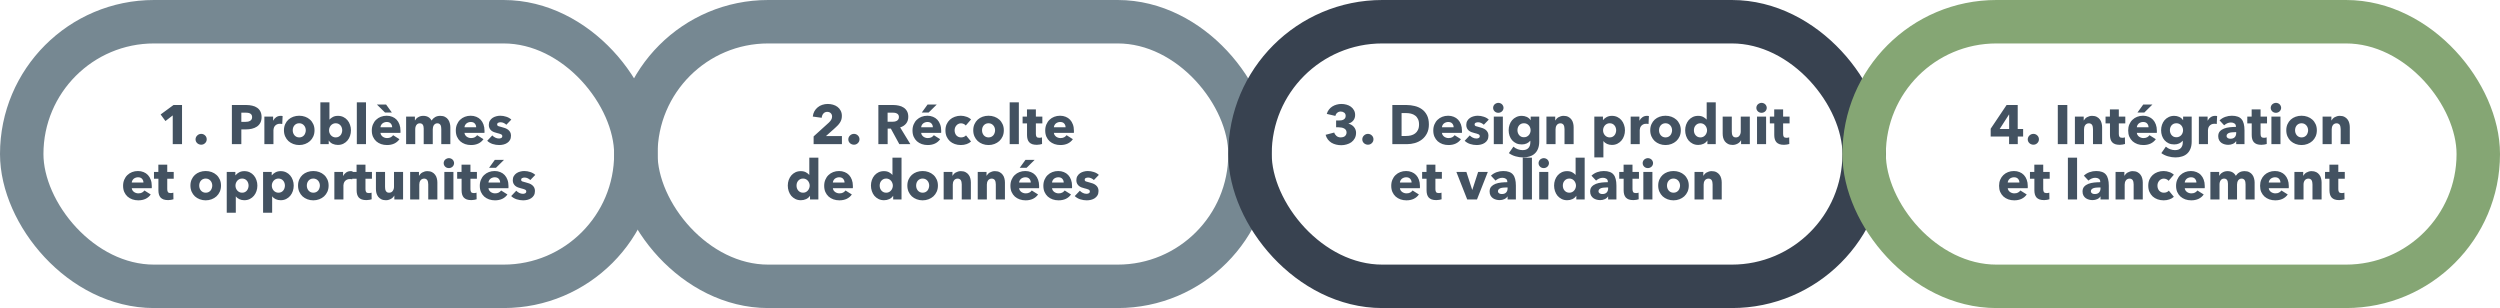 <svg width="1266" height="156" viewBox="0 0 1266 156" fill="none" xmlns="http://www.w3.org/2000/svg">
<path d="M87.475 73V58.44L83.779 61.296L81.344 57.964L87.868 53.176H92.18V73H87.475ZM104.681 70.536C104.681 71.32 104.401 71.973 103.841 72.496C103.3 73.019 102.646 73.28 101.881 73.28C101.489 73.28 101.116 73.205 100.761 73.056C100.425 72.925 100.126 72.739 99.865 72.496C99.604 72.253 99.398 71.973 99.249 71.656C99.1 71.32 99.025 70.956 99.025 70.564C99.025 70.191 99.1 69.836 99.249 69.5C99.398 69.164 99.604 68.875 99.865 68.632C100.126 68.371 100.425 68.165 100.761 68.016C101.116 67.867 101.489 67.792 101.881 67.792C102.646 67.792 103.3 68.053 103.841 68.576C104.401 69.099 104.681 69.752 104.681 70.536ZM132.461 59.28C132.461 60.437 132.246 61.417 131.817 62.22C131.388 63.004 130.809 63.639 130.081 64.124C129.353 64.609 128.513 64.964 127.561 65.188C126.609 65.412 125.62 65.524 124.593 65.524H122.213V73H117.425V53.176H124.705C125.788 53.176 126.796 53.288 127.729 53.512C128.681 53.717 129.502 54.063 130.193 54.548C130.902 55.015 131.453 55.64 131.845 56.424C132.256 57.189 132.461 58.141 132.461 59.28ZM127.673 59.308C127.673 58.841 127.58 58.459 127.393 58.16C127.206 57.861 126.954 57.628 126.637 57.46C126.32 57.292 125.956 57.18 125.545 57.124C125.153 57.068 124.742 57.04 124.313 57.04H122.213V61.716H124.229C124.677 61.716 125.106 61.679 125.517 61.604C125.928 61.529 126.292 61.399 126.609 61.212C126.945 61.025 127.206 60.783 127.393 60.484C127.58 60.167 127.673 59.775 127.673 59.308ZM142.924 62.808C142.719 62.752 142.513 62.715 142.308 62.696C142.121 62.677 141.935 62.668 141.748 62.668C141.132 62.668 140.609 62.78 140.18 63.004C139.769 63.228 139.433 63.499 139.172 63.816C138.929 64.133 138.752 64.479 138.64 64.852C138.528 65.225 138.472 65.552 138.472 65.832V73H133.88V59.056H138.304V61.072H138.36C138.715 60.363 139.219 59.784 139.872 59.336C140.525 58.888 141.281 58.664 142.14 58.664C142.327 58.664 142.504 58.673 142.672 58.692C142.859 58.711 143.008 58.739 143.12 58.776L142.924 62.808ZM159.273 65.972C159.273 67.111 159.068 68.147 158.657 69.08C158.247 69.995 157.687 70.779 156.977 71.432C156.268 72.067 155.447 72.561 154.513 72.916C153.58 73.271 152.581 73.448 151.517 73.448C150.472 73.448 149.473 73.271 148.521 72.916C147.588 72.561 146.767 72.067 146.057 71.432C145.367 70.779 144.816 69.995 144.405 69.08C143.995 68.147 143.789 67.111 143.789 65.972C143.789 64.833 143.995 63.807 144.405 62.892C144.816 61.977 145.367 61.203 146.057 60.568C146.767 59.933 147.588 59.448 148.521 59.112C149.473 58.776 150.472 58.608 151.517 58.608C152.581 58.608 153.58 58.776 154.513 59.112C155.447 59.448 156.268 59.933 156.977 60.568C157.687 61.203 158.247 61.977 158.657 62.892C159.068 63.807 159.273 64.833 159.273 65.972ZM154.849 65.972C154.849 65.524 154.775 65.085 154.625 64.656C154.476 64.227 154.261 63.853 153.981 63.536C153.701 63.2 153.356 62.929 152.945 62.724C152.535 62.519 152.059 62.416 151.517 62.416C150.976 62.416 150.5 62.519 150.089 62.724C149.679 62.929 149.333 63.2 149.053 63.536C148.792 63.853 148.587 64.227 148.437 64.656C148.307 65.085 148.241 65.524 148.241 65.972C148.241 66.42 148.307 66.859 148.437 67.288C148.587 67.717 148.801 68.109 149.081 68.464C149.361 68.8 149.707 69.071 150.117 69.276C150.528 69.481 151.004 69.584 151.545 69.584C152.087 69.584 152.563 69.481 152.973 69.276C153.384 69.071 153.729 68.8 154.009 68.464C154.289 68.109 154.495 67.717 154.625 67.288C154.775 66.859 154.849 66.42 154.849 65.972ZM177.721 65.972C177.721 66.943 177.571 67.876 177.273 68.772C176.974 69.668 176.535 70.461 175.957 71.152C175.397 71.824 174.706 72.365 173.885 72.776C173.063 73.187 172.13 73.392 171.085 73.392C170.151 73.392 169.265 73.205 168.425 72.832C167.603 72.44 166.969 71.889 166.521 71.18H166.465V73H162.237V51.832H166.829V60.54H166.885C167.277 60.073 167.827 59.644 168.537 59.252C169.246 58.86 170.114 58.664 171.141 58.664C172.149 58.664 173.054 58.86 173.857 59.252C174.678 59.644 175.369 60.176 175.929 60.848C176.507 61.52 176.946 62.304 177.245 63.2C177.562 64.077 177.721 65.001 177.721 65.972ZM173.297 65.972C173.297 65.524 173.222 65.085 173.073 64.656C172.942 64.227 172.737 63.853 172.457 63.536C172.177 63.2 171.831 62.929 171.421 62.724C171.01 62.519 170.534 62.416 169.993 62.416C169.47 62.416 169.003 62.519 168.593 62.724C168.182 62.929 167.827 63.2 167.529 63.536C167.249 63.872 167.025 64.255 166.857 64.684C166.707 65.113 166.633 65.552 166.633 66C166.633 66.448 166.707 66.887 166.857 67.316C167.025 67.745 167.249 68.128 167.529 68.464C167.827 68.8 168.182 69.071 168.593 69.276C169.003 69.481 169.47 69.584 169.993 69.584C170.534 69.584 171.01 69.481 171.421 69.276C171.831 69.071 172.177 68.8 172.457 68.464C172.737 68.128 172.942 67.745 173.073 67.316C173.222 66.868 173.297 66.42 173.297 65.972ZM180.694 73V51.832H185.342V73H180.694ZM198.582 64.432C198.582 63.704 198.348 63.079 197.882 62.556C197.434 62.033 196.752 61.772 195.838 61.772C195.39 61.772 194.979 61.847 194.606 61.996C194.232 62.127 193.906 62.313 193.626 62.556C193.346 62.799 193.122 63.088 192.954 63.424C192.786 63.741 192.692 64.077 192.674 64.432H198.582ZM202.81 66.196C202.81 66.383 202.81 66.569 202.81 66.756C202.81 66.943 202.8 67.12 202.782 67.288H192.674C192.711 67.68 192.823 68.035 193.01 68.352C193.215 68.669 193.467 68.949 193.766 69.192C194.083 69.416 194.428 69.593 194.802 69.724C195.194 69.855 195.595 69.92 196.006 69.92C196.734 69.92 197.35 69.789 197.854 69.528C198.358 69.248 198.768 68.893 199.086 68.464L202.278 70.48C201.624 71.432 200.756 72.169 199.674 72.692C198.61 73.196 197.368 73.448 195.95 73.448C194.904 73.448 193.915 73.289 192.982 72.972C192.048 72.636 191.227 72.16 190.518 71.544C189.827 70.909 189.276 70.135 188.866 69.22C188.474 68.305 188.278 67.26 188.278 66.084C188.278 64.945 188.474 63.919 188.866 63.004C189.258 62.071 189.79 61.287 190.462 60.652C191.134 59.999 191.927 59.495 192.842 59.14C193.756 58.785 194.746 58.608 195.81 58.608C196.836 58.608 197.779 58.785 198.638 59.14C199.496 59.476 200.234 59.971 200.85 60.624C201.466 61.277 201.942 62.071 202.278 63.004C202.632 63.937 202.81 65.001 202.81 66.196ZM194.97 56.984L190.882 52.952H195.53L198.442 56.984H194.97ZM223.465 73V65.384C223.465 64.992 223.437 64.619 223.381 64.264C223.325 63.891 223.223 63.573 223.073 63.312C222.924 63.051 222.719 62.845 222.457 62.696C222.215 62.528 221.888 62.444 221.477 62.444C221.085 62.444 220.74 62.528 220.441 62.696C220.161 62.864 219.919 63.088 219.713 63.368C219.527 63.648 219.387 63.975 219.293 64.348C219.2 64.703 219.153 65.076 219.153 65.468V73H214.561V65.048C214.561 64.245 214.403 63.611 214.085 63.144C213.768 62.677 213.264 62.444 212.573 62.444C211.845 62.444 211.276 62.733 210.865 63.312C210.473 63.891 210.277 64.6 210.277 65.44V73H205.657V59.056H210.109V60.988H210.165C210.333 60.689 210.539 60.4 210.781 60.12C211.043 59.84 211.351 59.597 211.705 59.392C212.06 59.168 212.452 58.991 212.881 58.86C213.329 58.729 213.815 58.664 214.337 58.664C215.345 58.664 216.195 58.869 216.885 59.28C217.595 59.691 218.145 60.279 218.537 61.044C219.004 60.316 219.601 59.737 220.329 59.308C221.057 58.879 221.944 58.664 222.989 58.664C223.941 58.664 224.735 58.841 225.369 59.196C226.023 59.532 226.545 59.98 226.937 60.54C227.329 61.081 227.609 61.697 227.777 62.388C227.964 63.06 228.057 63.723 228.057 64.376V73H223.465ZM241.128 64.432C241.128 63.704 240.895 63.079 240.428 62.556C239.98 62.033 239.299 61.772 238.384 61.772C237.936 61.772 237.526 61.847 237.152 61.996C236.779 62.127 236.452 62.313 236.172 62.556C235.892 62.799 235.668 63.088 235.5 63.424C235.332 63.741 235.239 64.077 235.22 64.432H241.128ZM245.356 66.196C245.356 66.383 245.356 66.569 245.356 66.756C245.356 66.943 245.347 67.12 245.328 67.288H235.22C235.258 67.68 235.37 68.035 235.556 68.352C235.762 68.669 236.014 68.949 236.312 69.192C236.63 69.416 236.975 69.593 237.348 69.724C237.74 69.855 238.142 69.92 238.552 69.92C239.28 69.92 239.896 69.789 240.4 69.528C240.904 69.248 241.315 68.893 241.632 68.464L244.824 70.48C244.171 71.432 243.303 72.169 242.22 72.692C241.156 73.196 239.915 73.448 238.496 73.448C237.451 73.448 236.462 73.289 235.528 72.972C234.595 72.636 233.774 72.16 233.064 71.544C232.374 70.909 231.823 70.135 231.412 69.22C231.02 68.305 230.824 67.26 230.824 66.084C230.824 64.945 231.02 63.919 231.412 63.004C231.804 62.071 232.336 61.287 233.008 60.652C233.68 59.999 234.474 59.495 235.388 59.14C236.303 58.785 237.292 58.608 238.356 58.608C239.383 58.608 240.326 58.785 241.184 59.14C242.043 59.476 242.78 59.971 243.396 60.624C244.012 61.277 244.488 62.071 244.824 63.004C245.179 63.937 245.356 65.001 245.356 66.196ZM256.408 63.172C256.035 62.817 255.596 62.519 255.092 62.276C254.588 62.033 254.056 61.912 253.496 61.912C253.067 61.912 252.665 61.996 252.292 62.164C251.937 62.332 251.76 62.621 251.76 63.032C251.76 63.424 251.956 63.704 252.348 63.872C252.759 64.04 253.412 64.227 254.308 64.432C254.831 64.544 255.353 64.703 255.876 64.908C256.417 65.113 256.903 65.384 257.332 65.72C257.761 66.056 258.107 66.467 258.368 66.952C258.629 67.437 258.76 68.016 258.76 68.688C258.76 69.565 258.583 70.312 258.228 70.928C257.873 71.525 257.407 72.011 256.828 72.384C256.268 72.757 255.633 73.028 254.924 73.196C254.215 73.364 253.505 73.448 252.796 73.448C251.657 73.448 250.537 73.271 249.436 72.916C248.353 72.543 247.448 72.001 246.72 71.292L249.296 68.576C249.707 69.024 250.211 69.397 250.808 69.696C251.405 69.995 252.04 70.144 252.712 70.144C253.085 70.144 253.449 70.06 253.804 69.892C254.177 69.705 254.364 69.388 254.364 68.94C254.364 68.511 254.14 68.193 253.692 67.988C253.244 67.783 252.544 67.568 251.592 67.344C251.107 67.232 250.621 67.083 250.136 66.896C249.651 66.709 249.212 66.457 248.82 66.14C248.447 65.823 248.139 65.431 247.896 64.964C247.653 64.497 247.532 63.937 247.532 63.284C247.532 62.444 247.709 61.735 248.064 61.156C248.419 60.559 248.876 60.073 249.436 59.7C249.996 59.327 250.612 59.056 251.284 58.888C251.975 58.701 252.656 58.608 253.328 58.608C254.373 58.608 255.391 58.776 256.38 59.112C257.388 59.429 258.237 59.915 258.928 60.568L256.408 63.172ZM72.636 92.432C72.636 91.704 72.403 91.079 71.936 90.556C71.488 90.033 70.807 89.772 69.892 89.772C69.444 89.772 69.034 89.847 68.66 89.996C68.287 90.127 67.96 90.313 67.68 90.556C67.4 90.799 67.176 91.088 67.008 91.424C66.84 91.741 66.747 92.077 66.728 92.432H72.636ZM76.864 94.196C76.864 94.383 76.864 94.569 76.864 94.756C76.864 94.943 76.855 95.12 76.836 95.288H66.728C66.766 95.68 66.878 96.035 67.064 96.352C67.27 96.669 67.522 96.949 67.82 97.192C68.138 97.416 68.483 97.593 68.856 97.724C69.248 97.855 69.65 97.92 70.06 97.92C70.788 97.92 71.404 97.789 71.908 97.528C72.412 97.248 72.823 96.893 73.14 96.464L76.332 98.48C75.679 99.432 74.811 100.169 73.728 100.692C72.664 101.196 71.423 101.448 70.004 101.448C68.959 101.448 67.97 101.289 67.036 100.972C66.103 100.636 65.282 100.16 64.572 99.544C63.882 98.909 63.331 98.135 62.92 97.22C62.528 96.305 62.332 95.26 62.332 94.084C62.332 92.945 62.528 91.919 62.92 91.004C63.312 90.071 63.844 89.287 64.516 88.652C65.188 87.999 65.982 87.495 66.896 87.14C67.811 86.785 68.8 86.608 69.864 86.608C70.891 86.608 71.834 86.785 72.692 87.14C73.551 87.476 74.288 87.971 74.904 88.624C75.52 89.277 75.996 90.071 76.332 91.004C76.687 91.937 76.864 93.001 76.864 94.196ZM84.696 90.5V95.82C84.696 96.473 84.817 96.968 85.06 97.304C85.321 97.621 85.779 97.78 86.432 97.78C86.656 97.78 86.889 97.761 87.132 97.724C87.393 97.687 87.608 97.631 87.776 97.556L87.832 100.916C87.515 101.028 87.113 101.121 86.628 101.196C86.143 101.289 85.657 101.336 85.172 101.336C84.239 101.336 83.455 101.224 82.82 101C82.185 100.757 81.672 100.421 81.28 99.992C80.907 99.544 80.636 99.021 80.468 98.424C80.3 97.808 80.216 97.127 80.216 96.38V90.5H77.976V87.056H80.188V83.388H84.696V87.056H87.972V90.5H84.696ZM111.914 93.972C111.914 95.111 111.709 96.147 111.298 97.08C110.887 97.995 110.327 98.779 109.618 99.432C108.909 100.067 108.087 100.561 107.154 100.916C106.221 101.271 105.222 101.448 104.158 101.448C103.113 101.448 102.114 101.271 101.162 100.916C100.229 100.561 99.407 100.067 98.698 99.432C98.007 98.779 97.457 97.995 97.046 97.08C96.635 96.147 96.43 95.111 96.43 93.972C96.43 92.833 96.635 91.807 97.046 90.892C97.457 89.977 98.007 89.203 98.698 88.568C99.407 87.933 100.229 87.448 101.162 87.112C102.114 86.776 103.113 86.608 104.158 86.608C105.222 86.608 106.221 86.776 107.154 87.112C108.087 87.448 108.909 87.933 109.618 88.568C110.327 89.203 110.887 89.977 111.298 90.892C111.709 91.807 111.914 92.833 111.914 93.972ZM107.49 93.972C107.49 93.524 107.415 93.085 107.266 92.656C107.117 92.227 106.902 91.853 106.622 91.536C106.342 91.2 105.997 90.929 105.586 90.724C105.175 90.519 104.699 90.416 104.158 90.416C103.617 90.416 103.141 90.519 102.73 90.724C102.319 90.929 101.974 91.2 101.694 91.536C101.433 91.853 101.227 92.227 101.078 92.656C100.947 93.085 100.882 93.524 100.882 93.972C100.882 94.42 100.947 94.859 101.078 95.288C101.227 95.717 101.442 96.109 101.722 96.464C102.002 96.8 102.347 97.071 102.758 97.276C103.169 97.481 103.645 97.584 104.186 97.584C104.727 97.584 105.203 97.481 105.614 97.276C106.025 97.071 106.37 96.8 106.65 96.464C106.93 96.109 107.135 95.717 107.266 95.288C107.415 94.859 107.49 94.42 107.49 93.972ZM130.333 93.972C130.333 94.943 130.184 95.876 129.885 96.772C129.587 97.668 129.148 98.461 128.569 99.152C128.009 99.824 127.319 100.365 126.497 100.776C125.676 101.187 124.743 101.392 123.697 101.392C122.839 101.392 122.027 101.224 121.261 100.888C120.496 100.533 119.899 100.057 119.469 99.46H119.413V107.72H114.821V87.056H119.189V88.764H119.273C119.703 88.204 120.291 87.719 121.037 87.308C121.803 86.879 122.699 86.664 123.725 86.664C124.733 86.664 125.648 86.86 126.469 87.252C127.291 87.644 127.981 88.176 128.541 88.848C129.12 89.52 129.559 90.304 129.857 91.2C130.175 92.077 130.333 93.001 130.333 93.972ZM125.881 93.972C125.881 93.524 125.807 93.085 125.657 92.656C125.527 92.227 125.321 91.853 125.041 91.536C124.78 91.2 124.444 90.929 124.033 90.724C123.623 90.519 123.147 90.416 122.605 90.416C122.083 90.416 121.616 90.519 121.205 90.724C120.795 90.929 120.44 91.2 120.141 91.536C119.861 91.872 119.637 92.255 119.469 92.684C119.32 93.113 119.245 93.552 119.245 94C119.245 94.448 119.32 94.887 119.469 95.316C119.637 95.745 119.861 96.128 120.141 96.464C120.44 96.8 120.795 97.071 121.205 97.276C121.616 97.481 122.083 97.584 122.605 97.584C123.147 97.584 123.623 97.481 124.033 97.276C124.444 97.071 124.78 96.8 125.041 96.464C125.321 96.128 125.527 95.745 125.657 95.316C125.807 94.868 125.881 94.42 125.881 93.972ZM148.736 93.972C148.736 94.943 148.586 95.876 148.288 96.772C147.989 97.668 147.55 98.461 146.972 99.152C146.412 99.824 145.721 100.365 144.9 100.776C144.078 101.187 143.145 101.392 142.1 101.392C141.241 101.392 140.429 101.224 139.664 100.888C138.898 100.533 138.301 100.057 137.872 99.46H137.816V107.72H133.224V87.056H137.592V88.764H137.676C138.105 88.204 138.693 87.719 139.44 87.308C140.205 86.879 141.101 86.664 142.128 86.664C143.136 86.664 144.05 86.86 144.872 87.252C145.693 87.644 146.384 88.176 146.944 88.848C147.522 89.52 147.961 90.304 148.26 91.2C148.577 92.077 148.736 93.001 148.736 93.972ZM144.284 93.972C144.284 93.524 144.209 93.085 144.06 92.656C143.929 92.227 143.724 91.853 143.444 91.536C143.182 91.2 142.846 90.929 142.436 90.724C142.025 90.519 141.549 90.416 141.008 90.416C140.485 90.416 140.018 90.519 139.608 90.724C139.197 90.929 138.842 91.2 138.544 91.536C138.264 91.872 138.04 92.255 137.872 92.684C137.722 93.113 137.648 93.552 137.648 94C137.648 94.448 137.722 94.887 137.872 95.316C138.04 95.745 138.264 96.128 138.544 96.464C138.842 96.8 139.197 97.071 139.608 97.276C140.018 97.481 140.485 97.584 141.008 97.584C141.549 97.584 142.025 97.481 142.436 97.276C142.846 97.071 143.182 96.8 143.444 96.464C143.724 96.128 143.929 95.745 144.06 95.316C144.209 94.868 144.284 94.42 144.284 93.972ZM166.41 93.972C166.41 95.111 166.205 96.147 165.794 97.08C165.383 97.995 164.823 98.779 164.114 99.432C163.405 100.067 162.583 100.561 161.65 100.916C160.717 101.271 159.718 101.448 158.654 101.448C157.609 101.448 156.61 101.271 155.658 100.916C154.725 100.561 153.903 100.067 153.194 99.432C152.503 98.779 151.953 97.995 151.542 97.08C151.131 96.147 150.926 95.111 150.926 93.972C150.926 92.833 151.131 91.807 151.542 90.892C151.953 89.977 152.503 89.203 153.194 88.568C153.903 87.933 154.725 87.448 155.658 87.112C156.61 86.776 157.609 86.608 158.654 86.608C159.718 86.608 160.717 86.776 161.65 87.112C162.583 87.448 163.405 87.933 164.114 88.568C164.823 89.203 165.383 89.977 165.794 90.892C166.205 91.807 166.41 92.833 166.41 93.972ZM161.986 93.972C161.986 93.524 161.911 93.085 161.762 92.656C161.613 92.227 161.398 91.853 161.118 91.536C160.838 91.2 160.493 90.929 160.082 90.724C159.671 90.519 159.195 90.416 158.654 90.416C158.113 90.416 157.637 90.519 157.226 90.724C156.815 90.929 156.47 91.2 156.19 91.536C155.929 91.853 155.723 92.227 155.574 92.656C155.443 93.085 155.378 93.524 155.378 93.972C155.378 94.42 155.443 94.859 155.574 95.288C155.723 95.717 155.938 96.109 156.218 96.464C156.498 96.8 156.843 97.071 157.254 97.276C157.665 97.481 158.141 97.584 158.682 97.584C159.223 97.584 159.699 97.481 160.11 97.276C160.521 97.071 160.866 96.8 161.146 96.464C161.426 96.109 161.631 95.717 161.762 95.288C161.911 94.859 161.986 94.42 161.986 93.972ZM178.361 90.808C178.156 90.752 177.951 90.715 177.745 90.696C177.559 90.677 177.372 90.668 177.185 90.668C176.569 90.668 176.047 90.78 175.617 91.004C175.207 91.228 174.871 91.499 174.609 91.816C174.367 92.133 174.189 92.479 174.077 92.852C173.965 93.225 173.909 93.552 173.909 93.832V101H169.317V87.056H173.741V89.072H173.797C174.152 88.363 174.656 87.784 175.309 87.336C175.963 86.888 176.719 86.664 177.577 86.664C177.764 86.664 177.941 86.673 178.109 86.692C178.296 86.711 178.445 86.739 178.557 86.776L178.361 90.808ZM185.075 90.5V95.82C185.075 96.473 185.196 96.968 185.439 97.304C185.7 97.621 186.157 97.78 186.811 97.78C187.035 97.78 187.268 97.761 187.511 97.724C187.772 97.687 187.987 97.631 188.155 97.556L188.211 100.916C187.893 101.028 187.492 101.121 187.007 101.196C186.521 101.289 186.036 101.336 185.551 101.336C184.617 101.336 183.833 101.224 183.199 101C182.564 100.757 182.051 100.421 181.659 99.992C181.285 99.544 181.015 99.021 180.847 98.424C180.679 97.808 180.595 97.127 180.595 96.38V90.5H178.355V87.056H180.567V83.388H185.075V87.056H188.351V90.5H185.075ZM199.693 101V99.068H199.637C199.469 99.385 199.245 99.684 198.965 99.964C198.703 100.244 198.386 100.487 198.013 100.692C197.658 100.897 197.257 101.065 196.809 101.196C196.379 101.327 195.922 101.392 195.437 101.392C194.503 101.392 193.71 101.224 193.057 100.888C192.422 100.552 191.899 100.123 191.489 99.6C191.097 99.059 190.807 98.452 190.621 97.78C190.453 97.089 190.369 96.389 190.369 95.68V87.056H194.989V94.616C194.989 95.008 195.017 95.381 195.073 95.736C195.129 96.091 195.231 96.408 195.381 96.688C195.549 96.968 195.763 97.192 196.025 97.36C196.286 97.509 196.631 97.584 197.061 97.584C197.863 97.584 198.47 97.285 198.881 96.688C199.31 96.091 199.525 95.391 199.525 94.588V87.056H204.117V101H199.693ZM216.864 101V93.384C216.864 92.992 216.827 92.619 216.752 92.264C216.696 91.909 216.593 91.601 216.444 91.34C216.295 91.06 216.08 90.845 215.8 90.696C215.539 90.528 215.203 90.444 214.792 90.444C214.381 90.444 214.017 90.528 213.7 90.696C213.401 90.845 213.149 91.06 212.944 91.34C212.739 91.62 212.58 91.947 212.468 92.32C212.375 92.675 212.328 93.048 212.328 93.44V101H207.708V87.056H212.16V88.988H212.216C212.384 88.689 212.599 88.4 212.86 88.12C213.14 87.821 213.457 87.569 213.812 87.364C214.185 87.159 214.587 86.991 215.016 86.86C215.445 86.729 215.903 86.664 216.388 86.664C217.321 86.664 218.115 86.832 218.768 87.168C219.421 87.504 219.944 87.943 220.336 88.484C220.747 89.007 221.036 89.613 221.204 90.304C221.391 90.995 221.484 91.685 221.484 92.376V101H216.864ZM229.946 82.604C229.946 82.959 229.871 83.295 229.722 83.612C229.591 83.911 229.405 84.172 229.162 84.396C228.938 84.62 228.658 84.797 228.322 84.928C228.005 85.059 227.669 85.124 227.314 85.124C226.567 85.124 225.942 84.881 225.438 84.396C224.934 83.892 224.682 83.295 224.682 82.604C224.682 82.268 224.747 81.951 224.878 81.652C225.009 81.335 225.195 81.064 225.438 80.84C225.681 80.616 225.961 80.439 226.278 80.308C226.595 80.159 226.941 80.084 227.314 80.084C227.669 80.084 228.005 80.149 228.322 80.28C228.658 80.411 228.938 80.588 229.162 80.812C229.405 81.036 229.591 81.307 229.722 81.624C229.871 81.923 229.946 82.249 229.946 82.604ZM225.018 101V87.056H229.61V101H225.018ZM238.231 90.5V95.82C238.231 96.473 238.352 96.968 238.595 97.304C238.856 97.621 239.314 97.78 239.967 97.78C240.191 97.78 240.424 97.761 240.667 97.724C240.928 97.687 241.143 97.631 241.311 97.556L241.367 100.916C241.05 101.028 240.648 101.121 240.163 101.196C239.678 101.289 239.192 101.336 238.707 101.336C237.774 101.336 236.99 101.224 236.355 101C235.72 100.757 235.207 100.421 234.815 99.992C234.442 99.544 234.171 99.021 234.003 98.424C233.835 97.808 233.751 97.127 233.751 96.38V90.5H231.511V87.056H233.723V83.388H238.231V87.056H241.507V90.5H238.231ZM253.269 92.432C253.269 91.704 253.036 91.079 252.569 90.556C252.121 90.033 251.44 89.772 250.525 89.772C250.077 89.772 249.666 89.847 249.293 89.996C248.92 90.127 248.593 90.313 248.313 90.556C248.033 90.799 247.809 91.088 247.641 91.424C247.473 91.741 247.38 92.077 247.361 92.432H253.269ZM257.497 94.196C257.497 94.383 257.497 94.569 257.497 94.756C257.497 94.943 257.488 95.12 257.469 95.288H247.361C247.398 95.68 247.51 96.035 247.697 96.352C247.902 96.669 248.154 96.949 248.453 97.192C248.77 97.416 249.116 97.593 249.489 97.724C249.881 97.855 250.282 97.92 250.693 97.92C251.421 97.92 252.037 97.789 252.541 97.528C253.045 97.248 253.456 96.893 253.773 96.464L256.965 98.48C256.312 99.432 255.444 100.169 254.361 100.692C253.297 101.196 252.056 101.448 250.637 101.448C249.592 101.448 248.602 101.289 247.669 100.972C246.736 100.636 245.914 100.16 245.205 99.544C244.514 98.909 243.964 98.135 243.553 97.22C243.161 96.305 242.965 95.26 242.965 94.084C242.965 92.945 243.161 91.919 243.553 91.004C243.945 90.071 244.477 89.287 245.149 88.652C245.821 87.999 246.614 87.495 247.529 87.14C248.444 86.785 249.433 86.608 250.497 86.608C251.524 86.608 252.466 86.785 253.325 87.14C254.184 87.476 254.921 87.971 255.537 88.624C256.153 89.277 256.629 90.071 256.965 91.004C257.32 91.937 257.497 93.001 257.497 94.196ZM251.141 84.984H247.669L250.581 80.952H255.229L251.141 84.984ZM268.549 91.172C268.175 90.817 267.737 90.519 267.233 90.276C266.729 90.033 266.197 89.912 265.637 89.912C265.207 89.912 264.806 89.996 264.433 90.164C264.078 90.332 263.901 90.621 263.901 91.032C263.901 91.424 264.097 91.704 264.489 91.872C264.899 92.04 265.553 92.227 266.449 92.432C266.971 92.544 267.494 92.703 268.017 92.908C268.558 93.113 269.043 93.384 269.473 93.72C269.902 94.056 270.247 94.467 270.509 94.952C270.77 95.437 270.901 96.016 270.901 96.688C270.901 97.565 270.723 98.312 270.369 98.928C270.014 99.525 269.547 100.011 268.969 100.384C268.409 100.757 267.774 101.028 267.065 101.196C266.355 101.364 265.646 101.448 264.937 101.448C263.798 101.448 262.678 101.271 261.577 100.916C260.494 100.543 259.589 100.001 258.861 99.292L261.437 96.576C261.847 97.024 262.351 97.397 262.949 97.696C263.546 97.995 264.181 98.144 264.853 98.144C265.226 98.144 265.59 98.06 265.945 97.892C266.318 97.705 266.505 97.388 266.505 96.94C266.505 96.511 266.281 96.193 265.833 95.988C265.385 95.783 264.685 95.568 263.733 95.344C263.247 95.232 262.762 95.083 262.277 94.896C261.791 94.709 261.353 94.457 260.961 94.14C260.587 93.823 260.279 93.431 260.037 92.964C259.794 92.497 259.673 91.937 259.673 91.284C259.673 90.444 259.85 89.735 260.205 89.156C260.559 88.559 261.017 88.073 261.577 87.7C262.137 87.327 262.753 87.056 263.425 86.888C264.115 86.701 264.797 86.608 265.469 86.608C266.514 86.608 267.531 86.776 268.521 87.112C269.529 87.429 270.378 87.915 271.069 88.568L268.549 91.172Z" fill="#435261"/>
<rect x="11" y="11" width="311" height="134" rx="67" stroke="#768892" stroke-width="22"/>
<path d="M412.015 73V69.08L419.743 62.08C420.229 61.613 420.621 61.137 420.919 60.652C421.218 60.167 421.367 59.625 421.367 59.028C421.367 58.319 421.143 57.749 420.695 57.32C420.247 56.872 419.65 56.648 418.903 56.648C418.119 56.648 417.475 56.928 416.971 57.488C416.486 58.029 416.197 58.748 416.103 59.644L411.595 59.028C411.707 58.02 411.978 57.124 412.407 56.34C412.855 55.556 413.415 54.893 414.087 54.352C414.759 53.792 415.525 53.372 416.383 53.092C417.261 52.793 418.185 52.644 419.155 52.644C420.07 52.644 420.957 52.765 421.815 53.008C422.674 53.251 423.439 53.624 424.111 54.128C424.783 54.632 425.315 55.267 425.707 56.032C426.118 56.797 426.323 57.693 426.323 58.72C426.323 59.429 426.23 60.073 426.043 60.652C425.857 61.212 425.595 61.735 425.259 62.22C424.942 62.705 424.569 63.163 424.139 63.592C423.729 64.003 423.299 64.413 422.851 64.824L418.259 68.912H426.351V73H412.015ZM435.241 70.536C435.241 71.32 434.961 71.973 434.401 72.496C433.86 73.019 433.206 73.28 432.441 73.28C432.049 73.28 431.676 73.205 431.321 73.056C430.985 72.925 430.686 72.739 430.425 72.496C430.164 72.253 429.958 71.973 429.809 71.656C429.66 71.32 429.585 70.956 429.585 70.564C429.585 70.191 429.66 69.836 429.809 69.5C429.958 69.164 430.164 68.875 430.425 68.632C430.686 68.371 430.985 68.165 431.321 68.016C431.676 67.867 432.049 67.792 432.441 67.792C433.206 67.792 433.86 68.053 434.401 68.576C434.961 69.099 435.241 69.752 435.241 70.536ZM455.416 73L451.132 65.132H449.508V73H444.804V53.176H452.364C453.316 53.176 454.24 53.279 455.136 53.484C456.05 53.671 456.862 53.997 457.572 54.464C458.3 54.931 458.878 55.547 459.308 56.312C459.737 57.077 459.952 58.029 459.952 59.168C459.952 60.512 459.588 61.641 458.86 62.556C458.132 63.471 457.124 64.124 455.836 64.516L461.016 73H455.416ZM455.22 59.252C455.22 58.785 455.117 58.412 454.912 58.132C454.725 57.833 454.473 57.609 454.156 57.46C453.857 57.292 453.512 57.18 453.12 57.124C452.746 57.068 452.382 57.04 452.028 57.04H449.48V61.66H451.748C452.14 61.66 452.541 61.632 452.952 61.576C453.362 61.501 453.736 61.38 454.072 61.212C454.408 61.044 454.678 60.801 454.884 60.484C455.108 60.167 455.22 59.756 455.22 59.252ZM472.394 64.432C472.394 63.704 472.161 63.079 471.694 62.556C471.246 62.033 470.565 61.772 469.65 61.772C469.202 61.772 468.791 61.847 468.418 61.996C468.045 62.127 467.718 62.313 467.438 62.556C467.158 62.799 466.934 63.088 466.766 63.424C466.598 63.741 466.505 64.077 466.486 64.432H472.394ZM476.622 66.196C476.622 66.383 476.622 66.569 476.622 66.756C476.622 66.943 476.613 67.12 476.594 67.288H466.486C466.523 67.68 466.635 68.035 466.822 68.352C467.027 68.669 467.279 68.949 467.578 69.192C467.895 69.416 468.241 69.593 468.614 69.724C469.006 69.855 469.407 69.92 469.818 69.92C470.546 69.92 471.162 69.789 471.666 69.528C472.17 69.248 472.581 68.893 472.898 68.464L476.09 70.48C475.437 71.432 474.569 72.169 473.486 72.692C472.422 73.196 471.181 73.448 469.762 73.448C468.717 73.448 467.727 73.289 466.794 72.972C465.861 72.636 465.039 72.16 464.33 71.544C463.639 70.909 463.089 70.135 462.678 69.22C462.286 68.305 462.09 67.26 462.09 66.084C462.09 64.945 462.286 63.919 462.678 63.004C463.07 62.071 463.602 61.287 464.274 60.652C464.946 59.999 465.739 59.495 466.654 59.14C467.569 58.785 468.558 58.608 469.622 58.608C470.649 58.608 471.591 58.785 472.45 59.14C473.309 59.476 474.046 59.971 474.662 60.624C475.278 61.277 475.754 62.071 476.09 63.004C476.445 63.937 476.622 65.001 476.622 66.196ZM470.266 56.984H466.794L469.706 52.952H474.354L470.266 56.984ZM489.074 63.564C488.812 63.228 488.458 62.957 488.01 62.752C487.562 62.547 487.104 62.444 486.638 62.444C486.152 62.444 485.714 62.547 485.322 62.752C484.93 62.939 484.594 63.2 484.314 63.536C484.034 63.853 483.81 64.227 483.642 64.656C483.492 65.085 483.418 65.543 483.418 66.028C483.418 66.513 483.492 66.971 483.642 67.4C483.791 67.829 484.006 68.212 484.286 68.548C484.584 68.865 484.93 69.117 485.322 69.304C485.732 69.491 486.19 69.584 486.694 69.584C487.16 69.584 487.618 69.5 488.066 69.332C488.532 69.145 488.906 68.884 489.186 68.548L491.734 71.656C491.155 72.216 490.408 72.655 489.494 72.972C488.579 73.289 487.608 73.448 486.582 73.448C485.48 73.448 484.454 73.28 483.502 72.944C482.55 72.608 481.719 72.123 481.01 71.488C480.319 70.835 479.768 70.051 479.358 69.136C478.966 68.221 478.77 67.185 478.77 66.028C478.77 64.889 478.966 63.863 479.358 62.948C479.768 62.033 480.319 61.259 481.01 60.624C481.719 59.971 482.55 59.476 483.502 59.14C484.454 58.785 485.471 58.608 486.554 58.608C487.058 58.608 487.552 58.655 488.038 58.748C488.542 58.841 489.018 58.972 489.466 59.14C489.932 59.289 490.352 59.485 490.726 59.728C491.118 59.952 491.454 60.204 491.734 60.484L489.074 63.564ZM508.336 65.972C508.336 67.111 508.13 68.147 507.72 69.08C507.309 69.995 506.749 70.779 506.04 71.432C505.33 72.067 504.509 72.561 503.576 72.916C502.642 73.271 501.644 73.448 500.58 73.448C499.534 73.448 498.536 73.271 497.584 72.916C496.65 72.561 495.829 72.067 495.12 71.432C494.429 70.779 493.878 69.995 493.468 69.08C493.057 68.147 492.852 67.111 492.852 65.972C492.852 64.833 493.057 63.807 493.468 62.892C493.878 61.977 494.429 61.203 495.12 60.568C495.829 59.933 496.65 59.448 497.584 59.112C498.536 58.776 499.534 58.608 500.58 58.608C501.644 58.608 502.642 58.776 503.576 59.112C504.509 59.448 505.33 59.933 506.04 60.568C506.749 61.203 507.309 61.977 507.72 62.892C508.13 63.807 508.336 64.833 508.336 65.972ZM503.912 65.972C503.912 65.524 503.837 65.085 503.688 64.656C503.538 64.227 503.324 63.853 503.044 63.536C502.764 63.2 502.418 62.929 502.008 62.724C501.597 62.519 501.121 62.416 500.58 62.416C500.038 62.416 499.562 62.519 499.152 62.724C498.741 62.929 498.396 63.2 498.116 63.536C497.854 63.853 497.649 64.227 497.5 64.656C497.369 65.085 497.304 65.524 497.304 65.972C497.304 66.42 497.369 66.859 497.5 67.288C497.649 67.717 497.864 68.109 498.144 68.464C498.424 68.8 498.769 69.071 499.18 69.276C499.59 69.481 500.066 69.584 500.608 69.584C501.149 69.584 501.625 69.481 502.036 69.276C502.446 69.071 502.792 68.8 503.072 68.464C503.352 68.109 503.557 67.717 503.688 67.288C503.837 66.859 503.912 66.42 503.912 65.972ZM511.299 73V51.832H515.947V73H511.299ZM524.567 62.5V67.82C524.567 68.473 524.688 68.968 524.931 69.304C525.192 69.621 525.65 69.78 526.303 69.78C526.527 69.78 526.76 69.761 527.003 69.724C527.264 69.687 527.479 69.631 527.647 69.556L527.703 72.916C527.386 73.028 526.984 73.121 526.499 73.196C526.014 73.289 525.528 73.336 525.043 73.336C524.11 73.336 523.326 73.224 522.691 73C522.056 72.757 521.543 72.421 521.151 71.992C520.778 71.544 520.507 71.021 520.339 70.424C520.171 69.808 520.087 69.127 520.087 68.38V62.5H517.847V59.056H520.059V55.388H524.567V59.056H527.843V62.5H524.567ZM539.605 64.432C539.605 63.704 539.372 63.079 538.905 62.556C538.457 62.033 537.776 61.772 536.861 61.772C536.413 61.772 536.002 61.847 535.629 61.996C535.256 62.127 534.929 62.313 534.649 62.556C534.369 62.799 534.145 63.088 533.977 63.424C533.809 63.741 533.716 64.077 533.697 64.432H539.605ZM543.833 66.196C543.833 66.383 543.833 66.569 543.833 66.756C543.833 66.943 543.824 67.12 543.805 67.288H533.697C533.734 67.68 533.846 68.035 534.033 68.352C534.238 68.669 534.49 68.949 534.789 69.192C535.106 69.416 535.452 69.593 535.825 69.724C536.217 69.855 536.618 69.92 537.029 69.92C537.757 69.92 538.373 69.789 538.877 69.528C539.381 69.248 539.792 68.893 540.109 68.464L543.301 70.48C542.648 71.432 541.78 72.169 540.697 72.692C539.633 73.196 538.392 73.448 536.973 73.448C535.928 73.448 534.938 73.289 534.005 72.972C533.072 72.636 532.25 72.16 531.541 71.544C530.85 70.909 530.3 70.135 529.889 69.22C529.497 68.305 529.301 67.26 529.301 66.084C529.301 64.945 529.497 63.919 529.889 63.004C530.281 62.071 530.813 61.287 531.485 60.652C532.157 59.999 532.95 59.495 533.865 59.14C534.78 58.785 535.769 58.608 536.833 58.608C537.86 58.608 538.802 58.785 539.661 59.14C540.52 59.476 541.257 59.971 541.873 60.624C542.489 61.277 542.965 62.071 543.301 63.004C543.656 63.937 543.833 65.001 543.833 66.196ZM410.196 101V99.18H410.14C409.692 99.889 409.048 100.44 408.208 100.832C407.386 101.205 406.509 101.392 405.576 101.392C404.53 101.392 403.597 101.187 402.776 100.776C401.954 100.365 401.254 99.824 400.676 99.152C400.116 98.461 399.686 97.668 399.388 96.772C399.089 95.876 398.94 94.943 398.94 93.972C398.94 93.001 399.089 92.077 399.388 91.2C399.705 90.304 400.144 89.52 400.704 88.848C401.282 88.176 401.973 87.644 402.776 87.252C403.597 86.86 404.512 86.664 405.52 86.664C406.546 86.664 407.414 86.86 408.124 87.252C408.833 87.644 409.384 88.073 409.776 88.54H409.832V79.832H414.424V101H410.196ZM410.028 94C410.028 93.552 409.944 93.113 409.776 92.684C409.626 92.255 409.402 91.872 409.104 91.536C408.824 91.2 408.478 90.929 408.068 90.724C407.657 90.519 407.19 90.416 406.668 90.416C406.126 90.416 405.65 90.519 405.24 90.724C404.829 90.929 404.484 91.2 404.204 91.536C403.924 91.853 403.709 92.227 403.56 92.656C403.429 93.085 403.364 93.524 403.364 93.972C403.364 94.42 403.429 94.868 403.56 95.316C403.709 95.745 403.924 96.128 404.204 96.464C404.484 96.8 404.829 97.071 405.24 97.276C405.65 97.481 406.126 97.584 406.668 97.584C407.19 97.584 407.657 97.481 408.068 97.276C408.478 97.071 408.824 96.8 409.104 96.464C409.402 96.128 409.626 95.745 409.776 95.316C409.944 94.887 410.028 94.448 410.028 94ZM427.673 92.432C427.673 91.704 427.44 91.079 426.973 90.556C426.525 90.033 425.844 89.772 424.929 89.772C424.481 89.772 424.071 89.847 423.697 89.996C423.324 90.127 422.997 90.313 422.717 90.556C422.437 90.799 422.213 91.088 422.045 91.424C421.877 91.741 421.784 92.077 421.765 92.432H427.673ZM431.901 94.196C431.901 94.383 431.901 94.569 431.901 94.756C431.901 94.943 431.892 95.12 431.873 95.288H421.765C421.803 95.68 421.915 96.035 422.101 96.352C422.307 96.669 422.559 96.949 422.857 97.192C423.175 97.416 423.52 97.593 423.893 97.724C424.285 97.855 424.687 97.92 425.097 97.92C425.825 97.92 426.441 97.789 426.945 97.528C427.449 97.248 427.86 96.893 428.177 96.464L431.369 98.48C430.716 99.432 429.848 100.169 428.765 100.692C427.701 101.196 426.46 101.448 425.041 101.448C423.996 101.448 423.007 101.289 422.073 100.972C421.14 100.636 420.319 100.16 419.609 99.544C418.919 98.909 418.368 98.135 417.957 97.22C417.565 96.305 417.369 95.26 417.369 94.084C417.369 92.945 417.565 91.919 417.957 91.004C418.349 90.071 418.881 89.287 419.553 88.652C420.225 87.999 421.019 87.495 421.933 87.14C422.848 86.785 423.837 86.608 424.901 86.608C425.928 86.608 426.871 86.785 427.729 87.14C428.588 87.476 429.325 87.971 429.941 88.624C430.557 89.277 431.033 90.071 431.369 91.004C431.724 91.937 431.901 93.001 431.901 94.196ZM452.305 101V99.18H452.249C451.801 99.889 451.157 100.44 450.317 100.832C449.496 101.205 448.618 101.392 447.685 101.392C446.64 101.392 445.706 101.187 444.885 100.776C444.064 100.365 443.364 99.824 442.785 99.152C442.225 98.461 441.796 97.668 441.497 96.772C441.198 95.876 441.049 94.943 441.049 93.972C441.049 93.001 441.198 92.077 441.497 91.2C441.814 90.304 442.253 89.52 442.813 88.848C443.392 88.176 444.082 87.644 444.885 87.252C445.706 86.86 446.621 86.664 447.629 86.664C448.656 86.664 449.524 86.86 450.233 87.252C450.942 87.644 451.493 88.073 451.885 88.54H451.941V79.832H456.533V101H452.305ZM452.137 94C452.137 93.552 452.053 93.113 451.885 92.684C451.736 92.255 451.512 91.872 451.213 91.536C450.933 91.2 450.588 90.929 450.177 90.724C449.766 90.519 449.3 90.416 448.777 90.416C448.236 90.416 447.76 90.519 447.349 90.724C446.938 90.929 446.593 91.2 446.313 91.536C446.033 91.853 445.818 92.227 445.669 92.656C445.538 93.085 445.473 93.524 445.473 93.972C445.473 94.42 445.538 94.868 445.669 95.316C445.818 95.745 446.033 96.128 446.313 96.464C446.593 96.8 446.938 97.071 447.349 97.276C447.76 97.481 448.236 97.584 448.777 97.584C449.3 97.584 449.766 97.481 450.177 97.276C450.588 97.071 450.933 96.8 451.213 96.464C451.512 96.128 451.736 95.745 451.885 95.316C452.053 94.887 452.137 94.448 452.137 94ZM474.963 93.972C474.963 95.111 474.757 96.147 474.347 97.08C473.936 97.995 473.376 98.779 472.667 99.432C471.957 100.067 471.136 100.561 470.203 100.916C469.269 101.271 468.271 101.448 467.207 101.448C466.161 101.448 465.163 101.271 464.211 100.916C463.277 100.561 462.456 100.067 461.747 99.432C461.056 98.779 460.505 97.995 460.095 97.08C459.684 96.147 459.479 95.111 459.479 93.972C459.479 92.833 459.684 91.807 460.095 90.892C460.505 89.977 461.056 89.203 461.747 88.568C462.456 87.933 463.277 87.448 464.211 87.112C465.163 86.776 466.161 86.608 467.207 86.608C468.271 86.608 469.269 86.776 470.203 87.112C471.136 87.448 471.957 87.933 472.667 88.568C473.376 89.203 473.936 89.977 474.347 90.892C474.757 91.807 474.963 92.833 474.963 93.972ZM470.539 93.972C470.539 93.524 470.464 93.085 470.315 92.656C470.165 92.227 469.951 91.853 469.671 91.536C469.391 91.2 469.045 90.929 468.635 90.724C468.224 90.519 467.748 90.416 467.207 90.416C466.665 90.416 466.189 90.519 465.779 90.724C465.368 90.929 465.023 91.2 464.743 91.536C464.481 91.853 464.276 92.227 464.127 92.656C463.996 93.085 463.931 93.524 463.931 93.972C463.931 94.42 463.996 94.859 464.127 95.288C464.276 95.717 464.491 96.109 464.771 96.464C465.051 96.8 465.396 97.071 465.807 97.276C466.217 97.481 466.693 97.584 467.235 97.584C467.776 97.584 468.252 97.481 468.663 97.276C469.073 97.071 469.419 96.8 469.699 96.464C469.979 96.109 470.184 95.717 470.315 95.288C470.464 94.859 470.539 94.42 470.539 93.972ZM487.026 101V93.384C487.026 92.992 486.989 92.619 486.914 92.264C486.858 91.909 486.755 91.601 486.606 91.34C486.457 91.06 486.242 90.845 485.962 90.696C485.701 90.528 485.365 90.444 484.954 90.444C484.543 90.444 484.179 90.528 483.862 90.696C483.563 90.845 483.311 91.06 483.106 91.34C482.901 91.62 482.742 91.947 482.63 92.32C482.537 92.675 482.49 93.048 482.49 93.44V101H477.87V87.056H482.322V88.988H482.378C482.546 88.689 482.761 88.4 483.022 88.12C483.302 87.821 483.619 87.569 483.974 87.364C484.347 87.159 484.749 86.991 485.178 86.86C485.607 86.729 486.065 86.664 486.55 86.664C487.483 86.664 488.277 86.832 488.93 87.168C489.583 87.504 490.106 87.943 490.498 88.484C490.909 89.007 491.198 89.613 491.366 90.304C491.553 90.995 491.646 91.685 491.646 92.376V101H487.026ZM504.28 101V93.384C504.28 92.992 504.243 92.619 504.168 92.264C504.112 91.909 504.009 91.601 503.86 91.34C503.711 91.06 503.496 90.845 503.216 90.696C502.955 90.528 502.619 90.444 502.208 90.444C501.797 90.444 501.433 90.528 501.116 90.696C500.817 90.845 500.565 91.06 500.36 91.34C500.155 91.62 499.996 91.947 499.884 92.32C499.791 92.675 499.744 93.048 499.744 93.44V101H495.124V87.056H499.576V88.988H499.632C499.8 88.689 500.015 88.4 500.276 88.12C500.556 87.821 500.873 87.569 501.228 87.364C501.601 87.159 502.003 86.991 502.432 86.86C502.861 86.729 503.319 86.664 503.804 86.664C504.737 86.664 505.531 86.832 506.184 87.168C506.837 87.504 507.36 87.943 507.752 88.484C508.163 89.007 508.452 89.613 508.62 90.304C508.807 90.995 508.9 91.685 508.9 92.376V101H504.28ZM521.982 92.432C521.982 91.704 521.749 91.079 521.282 90.556C520.834 90.033 520.153 89.772 519.238 89.772C518.79 89.772 518.379 89.847 518.006 89.996C517.633 90.127 517.306 90.313 517.026 90.556C516.746 90.799 516.522 91.088 516.354 91.424C516.186 91.741 516.093 92.077 516.074 92.432H521.982ZM526.21 94.196C526.21 94.383 526.21 94.569 526.21 94.756C526.21 94.943 526.201 95.12 526.182 95.288H516.074C516.111 95.68 516.223 96.035 516.41 96.352C516.615 96.669 516.867 96.949 517.166 97.192C517.483 97.416 517.829 97.593 518.202 97.724C518.594 97.855 518.995 97.92 519.406 97.92C520.134 97.92 520.75 97.789 521.254 97.528C521.758 97.248 522.169 96.893 522.486 96.464L525.678 98.48C525.025 99.432 524.157 100.169 523.074 100.692C522.01 101.196 520.769 101.448 519.35 101.448C518.305 101.448 517.315 101.289 516.382 100.972C515.449 100.636 514.627 100.16 513.918 99.544C513.227 98.909 512.677 98.135 512.266 97.22C511.874 96.305 511.678 95.26 511.678 94.084C511.678 92.945 511.874 91.919 512.266 91.004C512.658 90.071 513.19 89.287 513.862 88.652C514.534 87.999 515.327 87.495 516.242 87.14C517.157 86.785 518.146 86.608 519.21 86.608C520.237 86.608 521.179 86.785 522.038 87.14C522.897 87.476 523.634 87.971 524.25 88.624C524.866 89.277 525.342 90.071 525.678 91.004C526.033 91.937 526.21 93.001 526.21 94.196ZM519.854 84.984H516.382L519.294 80.952H523.942L519.854 84.984ZM538.662 92.432C538.662 91.704 538.428 91.079 537.962 90.556C537.514 90.033 536.832 89.772 535.918 89.772C535.47 89.772 535.059 89.847 534.686 89.996C534.312 90.127 533.986 90.313 533.706 90.556C533.426 90.799 533.202 91.088 533.034 91.424C532.866 91.741 532.772 92.077 532.754 92.432H538.662ZM542.89 94.196C542.89 94.383 542.89 94.569 542.89 94.756C542.89 94.943 542.88 95.12 542.862 95.288H532.754C532.791 95.68 532.903 96.035 533.09 96.352C533.295 96.669 533.547 96.949 533.846 97.192C534.163 97.416 534.508 97.593 534.882 97.724C535.274 97.855 535.675 97.92 536.086 97.92C536.814 97.92 537.43 97.789 537.934 97.528C538.438 97.248 538.848 96.893 539.166 96.464L542.358 98.48C541.704 99.432 540.836 100.169 539.754 100.692C538.69 101.196 537.448 101.448 536.03 101.448C534.984 101.448 533.995 101.289 533.062 100.972C532.128 100.636 531.307 100.16 530.598 99.544C529.907 98.909 529.356 98.135 528.946 97.22C528.554 96.305 528.358 95.26 528.358 94.084C528.358 92.945 528.554 91.919 528.946 91.004C529.338 90.071 529.87 89.287 530.542 88.652C531.214 87.999 532.007 87.495 532.922 87.14C533.836 86.785 534.826 86.608 535.89 86.608C536.916 86.608 537.859 86.785 538.718 87.14C539.576 87.476 540.314 87.971 540.93 88.624C541.546 89.277 542.022 90.071 542.358 91.004C542.712 91.937 542.89 93.001 542.89 94.196ZM553.941 91.172C553.568 90.817 553.129 90.519 552.625 90.276C552.121 90.033 551.589 89.912 551.029 89.912C550.6 89.912 550.199 89.996 549.825 90.164C549.471 90.332 549.293 90.621 549.293 91.032C549.293 91.424 549.489 91.704 549.881 91.872C550.292 92.04 550.945 92.227 551.841 92.432C552.364 92.544 552.887 92.703 553.409 92.908C553.951 93.113 554.436 93.384 554.865 93.72C555.295 94.056 555.64 94.467 555.901 94.952C556.163 95.437 556.293 96.016 556.293 96.688C556.293 97.565 556.116 98.312 555.761 98.928C555.407 99.525 554.94 100.011 554.361 100.384C553.801 100.757 553.167 101.028 552.457 101.196C551.748 101.364 551.039 101.448 550.329 101.448C549.191 101.448 548.071 101.271 546.969 100.916C545.887 100.543 544.981 100.001 544.253 99.292L546.829 96.576C547.24 97.024 547.744 97.397 548.341 97.696C548.939 97.995 549.573 98.144 550.245 98.144C550.619 98.144 550.983 98.06 551.337 97.892C551.711 97.705 551.897 97.388 551.897 96.94C551.897 96.511 551.673 96.193 551.225 95.988C550.777 95.783 550.077 95.568 549.125 95.344C548.64 95.232 548.155 95.083 547.669 94.896C547.184 94.709 546.745 94.457 546.353 94.14C545.98 93.823 545.672 93.431 545.429 92.964C545.187 92.497 545.065 91.937 545.065 91.284C545.065 90.444 545.243 89.735 545.597 89.156C545.952 88.559 546.409 88.073 546.969 87.7C547.529 87.327 548.145 87.056 548.817 86.888C549.508 86.701 550.189 86.608 550.861 86.608C551.907 86.608 552.924 86.776 553.913 87.112C554.921 87.429 555.771 87.915 556.461 88.568L553.941 91.172Z" fill="#435261"/>
<rect x="322" y="11" width="311" height="134" rx="67" stroke="#768892" stroke-width="22"/>
<path d="M686.713 67.232C686.713 68.315 686.489 69.257 686.041 70.06C685.611 70.844 685.042 71.497 684.333 72.02C683.623 72.524 682.821 72.897 681.925 73.14C681.047 73.401 680.151 73.532 679.237 73.532C678.341 73.532 677.463 73.429 676.605 73.224C675.765 73.019 674.99 72.711 674.281 72.3C673.59 71.871 672.983 71.329 672.461 70.676C671.938 70.004 671.546 69.201 671.285 68.268L675.653 67.12C675.839 67.773 676.222 68.352 676.801 68.856C677.379 69.341 678.117 69.584 679.013 69.584C679.349 69.584 679.685 69.537 680.021 69.444C680.375 69.351 680.683 69.211 680.945 69.024C681.225 68.819 681.449 68.557 681.617 68.24C681.803 67.923 681.897 67.531 681.897 67.064C681.897 66.56 681.775 66.14 681.533 65.804C681.309 65.468 681.001 65.207 680.609 65.02C680.235 64.815 679.806 64.675 679.321 64.6C678.835 64.507 678.35 64.46 677.865 64.46H676.605V61.016H677.977C678.425 61.016 678.854 60.988 679.265 60.932C679.675 60.857 680.039 60.736 680.357 60.568C680.693 60.381 680.954 60.139 681.141 59.84C681.346 59.541 681.449 59.149 681.449 58.664C681.449 57.955 681.197 57.413 680.693 57.04C680.189 56.667 679.61 56.48 678.957 56.48C678.285 56.48 677.697 56.685 677.193 57.096C676.707 57.488 676.39 58.02 676.241 58.692L671.873 57.684C672.115 56.844 672.479 56.116 672.965 55.5C673.45 54.865 674.019 54.343 674.673 53.932C675.345 53.503 676.073 53.185 676.857 52.98C677.641 52.756 678.443 52.644 679.265 52.644C680.142 52.644 680.991 52.756 681.813 52.98C682.653 53.204 683.399 53.549 684.053 54.016C684.706 54.483 685.229 55.071 685.621 55.78C686.031 56.471 686.237 57.292 686.237 58.244C686.237 59.345 685.919 60.279 685.285 61.044C684.669 61.791 683.875 62.295 682.905 62.556V62.64C683.465 62.771 683.978 62.985 684.445 63.284C684.911 63.564 685.313 63.909 685.649 64.32C685.985 64.712 686.246 65.16 686.433 65.664C686.619 66.149 686.713 66.672 686.713 67.232ZM695.518 70.536C695.518 71.32 695.238 71.973 694.678 72.496C694.137 73.019 693.484 73.28 692.718 73.28C692.326 73.28 691.953 73.205 691.598 73.056C691.262 72.925 690.964 72.739 690.702 72.496C690.441 72.253 690.236 71.973 690.086 71.656C689.937 71.32 689.862 70.956 689.862 70.564C689.862 70.191 689.937 69.836 690.086 69.5C690.236 69.164 690.441 68.875 690.702 68.632C690.964 68.371 691.262 68.165 691.598 68.016C691.953 67.867 692.326 67.792 692.718 67.792C693.484 67.792 694.137 68.053 694.678 68.576C695.238 69.099 695.518 69.752 695.518 70.536ZM723.589 63.032C723.589 64.768 723.262 66.271 722.609 67.54C721.974 68.791 721.125 69.827 720.061 70.648C719.016 71.451 717.83 72.048 716.505 72.44C715.18 72.813 713.836 73 712.473 73H705.081V53.176H712.249C713.649 53.176 715.03 53.344 716.393 53.68C717.756 53.997 718.969 54.539 720.033 55.304C721.097 56.051 721.956 57.059 722.609 58.328C723.262 59.597 723.589 61.165 723.589 63.032ZM718.605 63.032C718.605 61.912 718.418 60.988 718.045 60.26C717.69 59.513 717.205 58.925 716.589 58.496C715.992 58.048 715.301 57.731 714.517 57.544C713.752 57.357 712.958 57.264 712.137 57.264H709.757V68.856H712.025C712.884 68.856 713.705 68.763 714.489 68.576C715.292 68.371 715.992 68.044 716.589 67.596C717.205 67.148 717.69 66.551 718.045 65.804C718.418 65.057 718.605 64.133 718.605 63.032ZM736.117 64.432C736.117 63.704 735.883 63.079 735.417 62.556C734.969 62.033 734.287 61.772 733.373 61.772C732.925 61.772 732.514 61.847 732.141 61.996C731.767 62.127 731.441 62.313 731.161 62.556C730.881 62.799 730.657 63.088 730.489 63.424C730.321 63.741 730.227 64.077 730.209 64.432H736.117ZM740.345 66.196C740.345 66.383 740.345 66.569 740.345 66.756C740.345 66.943 740.335 67.12 740.317 67.288H730.209C730.246 67.68 730.358 68.035 730.545 68.352C730.75 68.669 731.002 68.949 731.301 69.192C731.618 69.416 731.963 69.593 732.337 69.724C732.729 69.855 733.13 69.92 733.541 69.92C734.269 69.92 734.885 69.789 735.389 69.528C735.893 69.248 736.303 68.893 736.621 68.464L739.813 70.48C739.159 71.432 738.291 72.169 737.209 72.692C736.145 73.196 734.903 73.448 733.485 73.448C732.439 73.448 731.45 73.289 730.517 72.972C729.583 72.636 728.762 72.16 728.053 71.544C727.362 70.909 726.811 70.135 726.401 69.22C726.009 68.305 725.813 67.26 725.813 66.084C725.813 64.945 726.009 63.919 726.401 63.004C726.793 62.071 727.325 61.287 727.997 60.652C728.669 59.999 729.462 59.495 730.377 59.14C731.291 58.785 732.281 58.608 733.345 58.608C734.371 58.608 735.314 58.785 736.173 59.14C737.031 59.476 737.769 59.971 738.385 60.624C739.001 61.277 739.477 62.071 739.813 63.004C740.167 63.937 740.345 65.001 740.345 66.196ZM751.396 63.172C751.023 62.817 750.584 62.519 750.08 62.276C749.576 62.033 749.044 61.912 748.484 61.912C748.055 61.912 747.654 61.996 747.28 62.164C746.926 62.332 746.748 62.621 746.748 63.032C746.748 63.424 746.944 63.704 747.336 63.872C747.747 64.04 748.4 64.227 749.296 64.432C749.819 64.544 750.342 64.703 750.864 64.908C751.406 65.113 751.891 65.384 752.32 65.72C752.75 66.056 753.095 66.467 753.356 66.952C753.618 67.437 753.748 68.016 753.748 68.688C753.748 69.565 753.571 70.312 753.216 70.928C752.862 71.525 752.395 72.011 751.816 72.384C751.256 72.757 750.622 73.028 749.912 73.196C749.203 73.364 748.494 73.448 747.784 73.448C746.646 73.448 745.526 73.271 744.424 72.916C743.342 72.543 742.436 72.001 741.708 71.292L744.284 68.576C744.695 69.024 745.199 69.397 745.796 69.696C746.394 69.995 747.028 70.144 747.7 70.144C748.074 70.144 748.438 70.06 748.792 69.892C749.166 69.705 749.352 69.388 749.352 68.94C749.352 68.511 749.128 68.193 748.68 67.988C748.232 67.783 747.532 67.568 746.58 67.344C746.095 67.232 745.61 67.083 745.124 66.896C744.639 66.709 744.2 66.457 743.808 66.14C743.435 65.823 743.127 65.431 742.884 64.964C742.642 64.497 742.52 63.937 742.52 63.284C742.52 62.444 742.698 61.735 743.052 61.156C743.407 60.559 743.864 60.073 744.424 59.7C744.984 59.327 745.6 59.056 746.272 58.888C746.963 58.701 747.644 58.608 748.316 58.608C749.362 58.608 750.379 58.776 751.368 59.112C752.376 59.429 753.226 59.915 753.916 60.568L751.396 63.172ZM761.383 54.604C761.383 54.959 761.309 55.295 761.159 55.612C761.029 55.911 760.842 56.172 760.599 56.396C760.375 56.62 760.095 56.797 759.759 56.928C759.442 57.059 759.106 57.124 758.751 57.124C758.005 57.124 757.379 56.881 756.875 56.396C756.371 55.892 756.119 55.295 756.119 54.604C756.119 54.268 756.185 53.951 756.315 53.652C756.446 53.335 756.633 53.064 756.875 52.84C757.118 52.616 757.398 52.439 757.715 52.308C758.033 52.159 758.378 52.084 758.751 52.084C759.106 52.084 759.442 52.149 759.759 52.28C760.095 52.411 760.375 52.588 760.599 52.812C760.842 53.036 761.029 53.307 761.159 53.624C761.309 53.923 761.383 54.249 761.383 54.604ZM756.455 73V59.056H761.047V73H756.455ZM779.469 71.684C779.469 73.047 779.273 74.232 778.881 75.24C778.489 76.248 777.938 77.079 777.229 77.732C776.519 78.404 775.651 78.899 774.625 79.216C773.617 79.552 772.497 79.72 771.265 79.72C770.033 79.72 768.763 79.533 767.457 79.16C766.169 78.787 765.049 78.245 764.097 77.536L766.393 74.26C767.065 74.857 767.802 75.296 768.605 75.576C769.426 75.875 770.229 76.024 771.013 76.024C772.357 76.024 773.346 75.669 773.981 74.96C774.634 74.251 774.961 73.308 774.961 72.132V71.292H774.877C774.447 71.852 773.869 72.3 773.141 72.636C772.413 72.972 771.582 73.14 770.649 73.14C769.585 73.14 768.642 72.953 767.821 72.58C766.999 72.188 766.299 71.665 765.721 71.012C765.161 70.359 764.731 69.603 764.433 68.744C764.134 67.867 763.985 66.943 763.985 65.972C763.985 65.001 764.134 64.077 764.433 63.2C764.731 62.323 765.161 61.548 765.721 60.876C766.299 60.204 766.999 59.672 767.821 59.28C768.642 58.869 769.575 58.664 770.621 58.664C771.498 58.664 772.338 58.841 773.141 59.196C773.943 59.551 774.587 60.101 775.073 60.848H775.129V59.056H779.469V71.684ZM775.101 65.944C775.101 65.477 775.017 65.029 774.849 64.6C774.699 64.171 774.475 63.797 774.177 63.48C773.878 63.144 773.523 62.883 773.113 62.696C772.702 62.509 772.235 62.416 771.713 62.416C771.19 62.416 770.723 62.509 770.313 62.696C769.921 62.883 769.585 63.135 769.305 63.452C769.025 63.769 768.81 64.143 768.661 64.572C768.511 65.001 768.437 65.459 768.437 65.944C768.437 66.411 768.511 66.859 768.661 67.288C768.81 67.717 769.025 68.1 769.305 68.436C769.585 68.753 769.921 69.015 770.313 69.22C770.723 69.407 771.19 69.5 771.713 69.5C772.235 69.5 772.702 69.407 773.113 69.22C773.542 69.015 773.897 68.753 774.177 68.436C774.475 68.119 774.699 67.745 774.849 67.316C775.017 66.887 775.101 66.429 775.101 65.944ZM792.27 73V65.384C792.27 64.992 792.233 64.619 792.158 64.264C792.102 63.909 792 63.601 791.85 63.34C791.701 63.06 791.486 62.845 791.206 62.696C790.945 62.528 790.609 62.444 790.198 62.444C789.788 62.444 789.424 62.528 789.106 62.696C788.808 62.845 788.556 63.06 788.35 63.34C788.145 63.62 787.986 63.947 787.874 64.32C787.781 64.675 787.734 65.048 787.734 65.44V73H783.114V59.056H787.566V60.988H787.622C787.79 60.689 788.005 60.4 788.266 60.12C788.546 59.821 788.864 59.569 789.218 59.364C789.592 59.159 789.993 58.991 790.422 58.86C790.852 58.729 791.309 58.664 791.794 58.664C792.728 58.664 793.521 58.832 794.174 59.168C794.828 59.504 795.35 59.943 795.742 60.484C796.153 61.007 796.442 61.613 796.61 62.304C796.797 62.995 796.89 63.685 796.89 64.376V73H792.27ZM822.88 65.972C822.88 66.943 822.731 67.876 822.432 68.772C822.134 69.668 821.695 70.461 821.116 71.152C820.556 71.824 819.866 72.365 819.044 72.776C818.223 73.187 817.29 73.392 816.244 73.392C815.386 73.392 814.574 73.224 813.808 72.888C813.043 72.533 812.446 72.057 812.016 71.46H811.96V79.72H807.368V59.056H811.736V60.764H811.82C812.25 60.204 812.838 59.719 813.584 59.308C814.35 58.879 815.246 58.664 816.272 58.664C817.28 58.664 818.195 58.86 819.016 59.252C819.838 59.644 820.528 60.176 821.088 60.848C821.667 61.52 822.106 62.304 822.404 63.2C822.722 64.077 822.88 65.001 822.88 65.972ZM818.428 65.972C818.428 65.524 818.354 65.085 818.204 64.656C818.074 64.227 817.868 63.853 817.588 63.536C817.327 63.2 816.991 62.929 816.58 62.724C816.17 62.519 815.694 62.416 815.152 62.416C814.63 62.416 814.163 62.519 813.752 62.724C813.342 62.929 812.987 63.2 812.688 63.536C812.408 63.872 812.184 64.255 812.016 64.684C811.867 65.113 811.792 65.552 811.792 66C811.792 66.448 811.867 66.887 812.016 67.316C812.184 67.745 812.408 68.128 812.688 68.464C812.987 68.8 813.342 69.071 813.752 69.276C814.163 69.481 814.63 69.584 815.152 69.584C815.694 69.584 816.17 69.481 816.58 69.276C816.991 69.071 817.327 68.8 817.588 68.464C817.868 68.128 818.074 67.745 818.204 67.316C818.354 66.868 818.428 66.42 818.428 65.972ZM834.815 62.808C834.609 62.752 834.404 62.715 834.199 62.696C834.012 62.677 833.825 62.668 833.639 62.668C833.023 62.668 832.5 62.78 832.071 63.004C831.66 63.228 831.324 63.499 831.063 63.816C830.82 64.133 830.643 64.479 830.531 64.852C830.419 65.225 830.363 65.552 830.363 65.832V73H825.771V59.056H830.195V61.072H830.251C830.605 60.363 831.109 59.784 831.763 59.336C832.416 58.888 833.172 58.664 834.031 58.664C834.217 58.664 834.395 58.673 834.563 58.692C834.749 58.711 834.899 58.739 835.011 58.776L834.815 62.808ZM851.164 65.972C851.164 67.111 850.959 68.147 850.548 69.08C850.137 69.995 849.577 70.779 848.868 71.432C848.159 72.067 847.337 72.561 846.404 72.916C845.471 73.271 844.472 73.448 843.408 73.448C842.363 73.448 841.364 73.271 840.412 72.916C839.479 72.561 838.657 72.067 837.948 71.432C837.257 70.779 836.707 69.995 836.296 69.08C835.885 68.147 835.68 67.111 835.68 65.972C835.68 64.833 835.885 63.807 836.296 62.892C836.707 61.977 837.257 61.203 837.948 60.568C838.657 59.933 839.479 59.448 840.412 59.112C841.364 58.776 842.363 58.608 843.408 58.608C844.472 58.608 845.471 58.776 846.404 59.112C847.337 59.448 848.159 59.933 848.868 60.568C849.577 61.203 850.137 61.977 850.548 62.892C850.959 63.807 851.164 64.833 851.164 65.972ZM846.74 65.972C846.74 65.524 846.665 65.085 846.516 64.656C846.367 64.227 846.152 63.853 845.872 63.536C845.592 63.2 845.247 62.929 844.836 62.724C844.425 62.519 843.949 62.416 843.408 62.416C842.867 62.416 842.391 62.519 841.98 62.724C841.569 62.929 841.224 63.2 840.944 63.536C840.683 63.853 840.477 64.227 840.328 64.656C840.197 65.085 840.132 65.524 840.132 65.972C840.132 66.42 840.197 66.859 840.328 67.288C840.477 67.717 840.692 68.109 840.972 68.464C841.252 68.8 841.597 69.071 842.008 69.276C842.419 69.481 842.895 69.584 843.436 69.584C843.977 69.584 844.453 69.481 844.864 69.276C845.275 69.071 845.62 68.8 845.9 68.464C846.18 68.109 846.385 67.717 846.516 67.288C846.665 66.859 846.74 66.42 846.74 65.972ZM864.627 73V71.18H864.571C864.123 71.889 863.479 72.44 862.639 72.832C861.818 73.205 860.941 73.392 860.007 73.392C858.962 73.392 858.029 73.187 857.207 72.776C856.386 72.365 855.686 71.824 855.107 71.152C854.547 70.461 854.118 69.668 853.819 68.772C853.521 67.876 853.371 66.943 853.371 65.972C853.371 65.001 853.521 64.077 853.819 63.2C854.137 62.304 854.575 61.52 855.135 60.848C855.714 60.176 856.405 59.644 857.207 59.252C858.029 58.86 858.943 58.664 859.951 58.664C860.978 58.664 861.846 58.86 862.555 59.252C863.265 59.644 863.815 60.073 864.207 60.54H864.263V51.832H868.855V73H864.627ZM864.459 66C864.459 65.552 864.375 65.113 864.207 64.684C864.058 64.255 863.834 63.872 863.535 63.536C863.255 63.2 862.91 62.929 862.499 62.724C862.089 62.519 861.622 62.416 861.099 62.416C860.558 62.416 860.082 62.519 859.671 62.724C859.261 62.929 858.915 63.2 858.635 63.536C858.355 63.853 858.141 64.227 857.991 64.656C857.861 65.085 857.795 65.524 857.795 65.972C857.795 66.42 857.861 66.868 857.991 67.316C858.141 67.745 858.355 68.128 858.635 68.464C858.915 68.8 859.261 69.071 859.671 69.276C860.082 69.481 860.558 69.584 861.099 69.584C861.622 69.584 862.089 69.481 862.499 69.276C862.91 69.071 863.255 68.8 863.535 68.464C863.834 68.128 864.058 67.745 864.207 67.316C864.375 66.887 864.459 66.448 864.459 66ZM881.685 73V71.068H881.629C881.461 71.385 881.237 71.684 880.957 71.964C880.696 72.244 880.378 72.487 880.005 72.692C879.65 72.897 879.249 73.065 878.801 73.196C878.372 73.327 877.914 73.392 877.429 73.392C876.496 73.392 875.702 73.224 875.049 72.888C874.414 72.552 873.892 72.123 873.481 71.6C873.089 71.059 872.8 70.452 872.613 69.78C872.445 69.089 872.361 68.389 872.361 67.68V59.056H876.981V66.616C876.981 67.008 877.009 67.381 877.065 67.736C877.121 68.091 877.224 68.408 877.373 68.688C877.541 68.968 877.756 69.192 878.017 69.36C878.278 69.509 878.624 69.584 879.053 69.584C879.856 69.584 880.462 69.285 880.873 68.688C881.302 68.091 881.517 67.391 881.517 66.588V59.056H886.109V73H881.685ZM894.684 54.604C894.684 54.959 894.61 55.295 894.46 55.612C894.33 55.911 894.143 56.172 893.9 56.396C893.676 56.62 893.396 56.797 893.06 56.928C892.743 57.059 892.407 57.124 892.052 57.124C891.306 57.124 890.68 56.881 890.176 56.396C889.672 55.892 889.42 55.295 889.42 54.604C889.42 54.268 889.486 53.951 889.616 53.652C889.747 53.335 889.934 53.064 890.176 52.84C890.419 52.616 890.699 52.439 891.016 52.308C891.334 52.159 891.679 52.084 892.052 52.084C892.407 52.084 892.743 52.149 893.06 52.28C893.396 52.411 893.676 52.588 893.9 52.812C894.143 53.036 894.33 53.307 894.46 53.624C894.61 53.923 894.684 54.249 894.684 54.604ZM889.756 73V59.056H894.348V73H889.756ZM902.969 62.5V67.82C902.969 68.473 903.091 68.968 903.333 69.304C903.595 69.621 904.052 69.78 904.705 69.78C904.929 69.78 905.163 69.761 905.405 69.724C905.667 69.687 905.881 69.631 906.049 69.556L906.105 72.916C905.788 73.028 905.387 73.121 904.901 73.196C904.416 73.289 903.931 73.336 903.445 73.336C902.512 73.336 901.728 73.224 901.093 73C900.459 72.757 899.945 72.421 899.553 71.992C899.18 71.544 898.909 71.021 898.741 70.424C898.573 69.808 898.489 69.127 898.489 68.38V62.5H896.249V59.056H898.461V55.388H902.969V59.056H906.245V62.5H902.969ZM714.83 92.432C714.83 91.704 714.596 91.079 714.13 90.556C713.682 90.033 713 89.772 712.086 89.772C711.638 89.772 711.227 89.847 710.854 89.996C710.48 90.127 710.154 90.313 709.874 90.556C709.594 90.799 709.37 91.088 709.202 91.424C709.034 91.741 708.94 92.077 708.922 92.432H714.83ZM719.058 94.196C719.058 94.383 719.058 94.569 719.058 94.756C719.058 94.943 719.048 95.12 719.03 95.288H708.922C708.959 95.68 709.071 96.035 709.258 96.352C709.463 96.669 709.715 96.949 710.014 97.192C710.331 97.416 710.676 97.593 711.05 97.724C711.442 97.855 711.843 97.92 712.254 97.92C712.982 97.92 713.598 97.789 714.102 97.528C714.606 97.248 715.016 96.893 715.334 96.464L718.526 98.48C717.872 99.432 717.004 100.169 715.922 100.692C714.858 101.196 713.616 101.448 712.198 101.448C711.152 101.448 710.163 101.289 709.23 100.972C708.296 100.636 707.475 100.16 706.766 99.544C706.075 98.909 705.524 98.135 705.114 97.22C704.722 96.305 704.526 95.26 704.526 94.084C704.526 92.945 704.722 91.919 705.114 91.004C705.506 90.071 706.038 89.287 706.71 88.652C707.382 87.999 708.175 87.495 709.09 87.14C710.004 86.785 710.994 86.608 712.058 86.608C713.084 86.608 714.027 86.785 714.886 87.14C715.744 87.476 716.482 87.971 717.098 88.624C717.714 89.277 718.19 90.071 718.526 91.004C718.88 91.937 719.058 93.001 719.058 94.196ZM726.889 90.5V95.82C726.889 96.473 727.011 96.968 727.253 97.304C727.515 97.621 727.972 97.78 728.625 97.78C728.849 97.78 729.083 97.761 729.325 97.724C729.587 97.687 729.801 97.631 729.969 97.556L730.025 100.916C729.708 101.028 729.307 101.121 728.821 101.196C728.336 101.289 727.851 101.336 727.365 101.336C726.432 101.336 725.648 101.224 725.013 101C724.379 100.757 723.865 100.421 723.473 99.992C723.1 99.544 722.829 99.021 722.661 98.424C722.493 97.808 722.409 97.127 722.409 96.38V90.5H720.169V87.056H722.381V83.388H726.889V87.056H730.165V90.5H726.889ZM747.947 101H742.991L737.503 87.056H742.571L745.511 96.1H745.595L748.535 87.056H753.435L747.947 101ZM763.442 94.924H762.854C762.35 94.924 761.837 94.952 761.314 95.008C760.81 95.045 760.353 95.129 759.942 95.26C759.55 95.391 759.223 95.587 758.962 95.848C758.701 96.091 758.57 96.417 758.57 96.828C758.57 97.089 758.626 97.313 758.738 97.5C758.869 97.687 759.027 97.836 759.214 97.948C759.401 98.06 759.615 98.144 759.858 98.2C760.101 98.237 760.334 98.256 760.558 98.256C761.491 98.256 762.201 98.004 762.686 97.5C763.19 96.977 763.442 96.277 763.442 95.4V94.924ZM755.014 88.96C755.835 88.176 756.787 87.588 757.87 87.196C758.971 86.804 760.091 86.608 761.23 86.608C762.406 86.608 763.395 86.757 764.198 87.056C765.019 87.336 765.682 87.784 766.186 88.4C766.69 88.997 767.054 89.763 767.278 90.696C767.521 91.611 767.642 92.703 767.642 93.972V101H763.442V99.516H763.358C763.003 100.095 762.462 100.543 761.734 100.86C761.025 101.177 760.25 101.336 759.41 101.336C758.85 101.336 758.271 101.261 757.674 101.112C757.077 100.963 756.526 100.72 756.022 100.384C755.537 100.048 755.135 99.6 754.818 99.04C754.501 98.48 754.342 97.789 754.342 96.968C754.342 95.96 754.613 95.148 755.154 94.532C755.714 93.916 756.423 93.44 757.282 93.104C758.159 92.768 759.13 92.544 760.194 92.432C761.258 92.32 762.294 92.264 763.302 92.264V92.04C763.302 91.349 763.059 90.845 762.574 90.528C762.089 90.192 761.491 90.024 760.782 90.024C760.129 90.024 759.494 90.164 758.878 90.444C758.281 90.724 757.767 91.06 757.338 91.452L755.014 88.96ZM771.125 101V79.832H775.773V101H771.125ZM784.393 82.604C784.393 82.959 784.319 83.295 784.169 83.612C784.039 83.911 783.852 84.172 783.609 84.396C783.385 84.62 783.105 84.797 782.769 84.928C782.452 85.059 782.116 85.124 781.761 85.124C781.015 85.124 780.389 84.881 779.885 84.396C779.381 83.892 779.129 83.295 779.129 82.604C779.129 82.268 779.195 81.951 779.325 81.652C779.456 81.335 779.643 81.064 779.885 80.84C780.128 80.616 780.408 80.439 780.725 80.308C781.043 80.159 781.388 80.084 781.761 80.084C782.116 80.084 782.452 80.149 782.769 80.28C783.105 80.411 783.385 80.588 783.609 80.812C783.852 81.036 784.039 81.307 784.169 81.624C784.319 81.923 784.393 82.249 784.393 82.604ZM779.465 101V87.056H784.057V101H779.465ZM798.25 101V99.18H798.194C797.746 99.889 797.102 100.44 796.262 100.832C795.441 101.205 794.564 101.392 793.63 101.392C792.585 101.392 791.652 101.187 790.83 100.776C790.009 100.365 789.309 99.824 788.73 99.152C788.17 98.461 787.741 97.668 787.442 96.772C787.144 95.876 786.994 94.943 786.994 93.972C786.994 93.001 787.144 92.077 787.442 91.2C787.76 90.304 788.198 89.52 788.758 88.848C789.337 88.176 790.028 87.644 790.83 87.252C791.652 86.86 792.566 86.664 793.574 86.664C794.601 86.664 795.469 86.86 796.178 87.252C796.888 87.644 797.438 88.073 797.83 88.54H797.886V79.832H802.478V101H798.25ZM798.082 94C798.082 93.552 797.998 93.113 797.83 92.684C797.681 92.255 797.457 91.872 797.158 91.536C796.878 91.2 796.533 90.929 796.122 90.724C795.712 90.519 795.245 90.416 794.722 90.416C794.181 90.416 793.705 90.519 793.294 90.724C792.884 90.929 792.538 91.2 792.258 91.536C791.978 91.853 791.764 92.227 791.614 92.656C791.484 93.085 791.418 93.524 791.418 93.972C791.418 94.42 791.484 94.868 791.614 95.316C791.764 95.745 791.978 96.128 792.258 96.464C792.538 96.8 792.884 97.071 793.294 97.276C793.705 97.481 794.181 97.584 794.722 97.584C795.245 97.584 795.712 97.481 796.122 97.276C796.533 97.071 796.878 96.8 797.158 96.464C797.457 96.128 797.681 95.745 797.83 95.316C797.998 94.887 798.082 94.448 798.082 94ZM814.356 94.924H813.768C813.264 94.924 812.751 94.952 812.228 95.008C811.724 95.045 811.267 95.129 810.856 95.26C810.464 95.391 810.137 95.587 809.876 95.848C809.615 96.091 809.484 96.417 809.484 96.828C809.484 97.089 809.54 97.313 809.652 97.5C809.783 97.687 809.941 97.836 810.128 97.948C810.315 98.06 810.529 98.144 810.772 98.2C811.015 98.237 811.248 98.256 811.472 98.256C812.405 98.256 813.115 98.004 813.6 97.5C814.104 96.977 814.356 96.277 814.356 95.4V94.924ZM805.928 88.96C806.749 88.176 807.701 87.588 808.784 87.196C809.885 86.804 811.005 86.608 812.144 86.608C813.32 86.608 814.309 86.757 815.112 87.056C815.933 87.336 816.596 87.784 817.1 88.4C817.604 88.997 817.968 89.763 818.192 90.696C818.435 91.611 818.556 92.703 818.556 93.972V101H814.356V99.516H814.272C813.917 100.095 813.376 100.543 812.648 100.86C811.939 101.177 811.164 101.336 810.324 101.336C809.764 101.336 809.185 101.261 808.588 101.112C807.991 100.963 807.44 100.72 806.936 100.384C806.451 100.048 806.049 99.6 805.732 99.04C805.415 98.48 805.256 97.789 805.256 96.968C805.256 95.96 805.527 95.148 806.068 94.532C806.628 93.916 807.337 93.44 808.196 93.104C809.073 92.768 810.044 92.544 811.108 92.432C812.172 92.32 813.208 92.264 814.216 92.264V92.04C814.216 91.349 813.973 90.845 813.488 90.528C813.003 90.192 812.405 90.024 811.696 90.024C811.043 90.024 810.408 90.164 809.792 90.444C809.195 90.724 808.681 91.06 808.252 91.452L805.928 88.96ZM826.694 90.5V95.82C826.694 96.473 826.815 96.968 827.058 97.304C827.319 97.621 827.777 97.78 828.43 97.78C828.654 97.78 828.887 97.761 829.13 97.724C829.391 97.687 829.606 97.631 829.774 97.556L829.83 100.916C829.513 101.028 829.111 101.121 828.626 101.196C828.141 101.289 827.655 101.336 827.17 101.336C826.237 101.336 825.453 101.224 824.818 101C824.183 100.757 823.67 100.421 823.278 99.992C822.905 99.544 822.634 99.021 822.466 98.424C822.298 97.808 822.214 97.127 822.214 96.38V90.5H819.974V87.056H822.186V83.388H826.694V87.056H829.97V90.5H826.694ZM837.112 82.604C837.112 82.959 837.037 83.295 836.888 83.612C836.757 83.911 836.571 84.172 836.328 84.396C836.104 84.62 835.824 84.797 835.488 84.928C835.171 85.059 834.835 85.124 834.48 85.124C833.733 85.124 833.108 84.881 832.604 84.396C832.1 83.892 831.848 83.295 831.848 82.604C831.848 82.268 831.913 81.951 832.044 81.652C832.175 81.335 832.361 81.064 832.604 80.84C832.847 80.616 833.127 80.439 833.444 80.308C833.761 80.159 834.107 80.084 834.48 80.084C834.835 80.084 835.171 80.149 835.488 80.28C835.824 80.411 836.104 80.588 836.328 80.812C836.571 81.036 836.757 81.307 836.888 81.624C837.037 81.923 837.112 82.249 837.112 82.604ZM832.184 101V87.056H836.776V101H832.184ZM855.197 93.972C855.197 95.111 854.992 96.147 854.581 97.08C854.17 97.995 853.61 98.779 852.901 99.432C852.192 100.067 851.37 100.561 850.437 100.916C849.504 101.271 848.505 101.448 847.441 101.448C846.396 101.448 845.397 101.271 844.445 100.916C843.512 100.561 842.69 100.067 841.981 99.432C841.29 98.779 840.74 97.995 840.329 97.08C839.918 96.147 839.713 95.111 839.713 93.972C839.713 92.833 839.918 91.807 840.329 90.892C840.74 89.977 841.29 89.203 841.981 88.568C842.69 87.933 843.512 87.448 844.445 87.112C845.397 86.776 846.396 86.608 847.441 86.608C848.505 86.608 849.504 86.776 850.437 87.112C851.37 87.448 852.192 87.933 852.901 88.568C853.61 89.203 854.17 89.977 854.581 90.892C854.992 91.807 855.197 92.833 855.197 93.972ZM850.773 93.972C850.773 93.524 850.698 93.085 850.549 92.656C850.4 92.227 850.185 91.853 849.905 91.536C849.625 91.2 849.28 90.929 848.869 90.724C848.458 90.519 847.982 90.416 847.441 90.416C846.9 90.416 846.424 90.519 846.013 90.724C845.602 90.929 845.257 91.2 844.977 91.536C844.716 91.853 844.51 92.227 844.361 92.656C844.23 93.085 844.165 93.524 844.165 93.972C844.165 94.42 844.23 94.859 844.361 95.288C844.51 95.717 844.725 96.109 845.005 96.464C845.285 96.8 845.63 97.071 846.041 97.276C846.452 97.481 846.928 97.584 847.469 97.584C848.01 97.584 848.486 97.481 848.897 97.276C849.308 97.071 849.653 96.8 849.933 96.464C850.213 96.109 850.418 95.717 850.549 95.288C850.698 94.859 850.773 94.42 850.773 93.972ZM867.261 101V93.384C867.261 92.992 867.223 92.619 867.149 92.264C867.093 91.909 866.99 91.601 866.841 91.34C866.691 91.06 866.477 90.845 866.197 90.696C865.935 90.528 865.599 90.444 865.189 90.444C864.778 90.444 864.414 90.528 864.097 90.696C863.798 90.845 863.546 91.06 863.341 91.34C863.135 91.62 862.977 91.947 862.865 92.32C862.771 92.675 862.725 93.048 862.725 93.44V101H858.105V87.056H862.557V88.988H862.613C862.781 88.689 862.995 88.4 863.257 88.12C863.537 87.821 863.854 87.569 864.209 87.364C864.582 87.159 864.983 86.991 865.413 86.86C865.842 86.729 866.299 86.664 866.785 86.664C867.718 86.664 868.511 86.832 869.165 87.168C869.818 87.504 870.341 87.943 870.733 88.484C871.143 89.007 871.433 89.613 871.601 90.304C871.787 90.995 871.881 91.685 871.881 92.376V101H867.261Z" fill="#435261"/>
<rect x="633" y="11" width="311" height="134" rx="67" stroke="#384250" stroke-width="22"/>
<path d="M1021.8 69.136V73H1017.4V69.136H1008.08V65.188L1016.14 53.176H1021.77V65.328H1024.51V69.136H1021.8ZM1017.43 57.992H1017.35L1012.64 65.328H1017.43V57.992ZM1032.51 70.536C1032.51 71.32 1032.23 71.973 1031.67 72.496C1031.13 73.019 1030.47 73.28 1029.71 73.28C1029.32 73.28 1028.94 73.205 1028.59 73.056C1028.25 72.925 1027.95 72.739 1027.69 72.496C1027.43 72.253 1027.23 71.973 1027.08 71.656C1026.93 71.32 1026.85 70.956 1026.85 70.564C1026.85 70.191 1026.93 69.836 1027.08 69.5C1027.23 69.164 1027.43 68.875 1027.69 68.632C1027.95 68.371 1028.25 68.165 1028.59 68.016C1028.94 67.867 1029.32 67.792 1029.71 67.792C1030.47 67.792 1031.13 68.053 1031.67 68.576C1032.23 69.099 1032.51 69.752 1032.51 70.536ZM1042.07 73V53.176H1046.89V73H1042.07ZM1059.89 73V65.384C1059.89 64.992 1059.85 64.619 1059.78 64.264C1059.72 63.909 1059.62 63.601 1059.47 63.34C1059.32 63.06 1059.11 62.845 1058.83 62.696C1058.56 62.528 1058.23 62.444 1057.82 62.444C1057.41 62.444 1057.04 62.528 1056.73 62.696C1056.43 62.845 1056.17 63.06 1055.97 63.34C1055.76 63.62 1055.61 63.947 1055.49 64.32C1055.4 64.675 1055.35 65.048 1055.35 65.44V73H1050.73V59.056H1055.19V60.988H1055.24C1055.41 60.689 1055.62 60.4 1055.89 60.12C1056.17 59.821 1056.48 59.569 1056.84 59.364C1057.21 59.159 1057.61 58.991 1058.04 58.86C1058.47 58.729 1058.93 58.664 1059.41 58.664C1060.35 58.664 1061.14 58.832 1061.79 59.168C1062.45 59.504 1062.97 59.943 1063.36 60.484C1063.77 61.007 1064.06 61.613 1064.23 62.304C1064.42 62.995 1064.51 63.685 1064.51 64.376V73H1059.89ZM1072.97 62.5V67.82C1072.97 68.473 1073.09 68.968 1073.34 69.304C1073.6 69.621 1074.05 69.78 1074.71 69.78C1074.93 69.78 1075.16 69.761 1075.41 69.724C1075.67 69.687 1075.88 69.631 1076.05 69.556L1076.11 72.916C1075.79 73.028 1075.39 73.121 1074.9 73.196C1074.42 73.289 1073.93 73.336 1073.45 73.336C1072.51 73.336 1071.73 73.224 1071.1 73C1070.46 72.757 1069.95 72.421 1069.56 71.992C1069.18 71.544 1068.91 71.021 1068.74 70.424C1068.58 69.808 1068.49 69.127 1068.49 68.38V62.5H1066.25V59.056H1068.46V55.388H1072.97V59.056H1076.25V62.5H1072.97ZM1088.01 64.432C1088.01 63.704 1087.78 63.079 1087.31 62.556C1086.86 62.033 1086.18 61.772 1085.27 61.772C1084.82 61.772 1084.41 61.847 1084.03 61.996C1083.66 62.127 1083.33 62.313 1083.05 62.556C1082.77 62.799 1082.55 63.088 1082.38 63.424C1082.21 63.741 1082.12 64.077 1082.1 64.432H1088.01ZM1092.24 66.196C1092.24 66.383 1092.24 66.569 1092.24 66.756C1092.24 66.943 1092.23 67.12 1092.21 67.288H1082.1C1082.14 67.68 1082.25 68.035 1082.44 68.352C1082.64 68.669 1082.89 68.949 1083.19 69.192C1083.51 69.416 1083.86 69.593 1084.23 69.724C1084.62 69.855 1085.02 69.92 1085.43 69.92C1086.16 69.92 1086.78 69.789 1087.28 69.528C1087.79 69.248 1088.2 68.893 1088.51 68.464L1091.71 70.48C1091.05 71.432 1090.18 72.169 1089.1 72.692C1088.04 73.196 1086.8 73.448 1085.38 73.448C1084.33 73.448 1083.34 73.289 1082.41 72.972C1081.48 72.636 1080.65 72.16 1079.95 71.544C1079.25 70.909 1078.7 70.135 1078.29 69.22C1077.9 68.305 1077.71 67.26 1077.71 66.084C1077.71 64.945 1077.9 63.919 1078.29 63.004C1078.69 62.071 1079.22 61.287 1079.89 60.652C1080.56 59.999 1081.35 59.495 1082.27 59.14C1083.18 58.785 1084.17 58.608 1085.24 58.608C1086.26 58.608 1087.21 58.785 1088.07 59.14C1088.92 59.476 1089.66 59.971 1090.28 60.624C1090.89 61.277 1091.37 62.071 1091.71 63.004C1092.06 63.937 1092.24 65.001 1092.24 66.196ZM1085.88 56.984H1082.41L1085.32 52.952H1089.97L1085.88 56.984ZM1109.87 71.684C1109.87 73.047 1109.67 74.232 1109.28 75.24C1108.89 76.248 1108.34 77.079 1107.63 77.732C1106.92 78.404 1106.05 78.899 1105.02 79.216C1104.02 79.552 1102.9 79.72 1101.66 79.72C1100.43 79.72 1099.16 79.533 1097.86 79.16C1096.57 78.787 1095.45 78.245 1094.5 77.536L1096.79 74.26C1097.46 74.857 1098.2 75.296 1099 75.576C1099.83 75.875 1100.63 76.024 1101.41 76.024C1102.76 76.024 1103.75 75.669 1104.38 74.96C1105.03 74.251 1105.36 73.308 1105.36 72.132V71.292H1105.28C1104.85 71.852 1104.27 72.3 1103.54 72.636C1102.81 72.972 1101.98 73.14 1101.05 73.14C1099.98 73.14 1099.04 72.953 1098.22 72.58C1097.4 72.188 1096.7 71.665 1096.12 71.012C1095.56 70.359 1095.13 69.603 1094.83 68.744C1094.53 67.867 1094.38 66.943 1094.38 65.972C1094.38 65.001 1094.53 64.077 1094.83 63.2C1095.13 62.323 1095.56 61.548 1096.12 60.876C1096.7 60.204 1097.4 59.672 1098.22 59.28C1099.04 58.869 1099.98 58.664 1101.02 58.664C1101.9 58.664 1102.74 58.841 1103.54 59.196C1104.34 59.551 1104.99 60.101 1105.47 60.848H1105.53V59.056H1109.87V71.684ZM1105.5 65.944C1105.5 65.477 1105.42 65.029 1105.25 64.6C1105.1 64.171 1104.88 63.797 1104.58 63.48C1104.28 63.144 1103.92 62.883 1103.51 62.696C1103.1 62.509 1102.64 62.416 1102.11 62.416C1101.59 62.416 1101.12 62.509 1100.71 62.696C1100.32 62.883 1099.98 63.135 1099.7 63.452C1099.42 63.769 1099.21 64.143 1099.06 64.572C1098.91 65.001 1098.84 65.459 1098.84 65.944C1098.84 66.411 1098.91 66.859 1099.06 67.288C1099.21 67.717 1099.42 68.1 1099.7 68.436C1099.98 68.753 1100.32 69.015 1100.71 69.22C1101.12 69.407 1101.59 69.5 1102.11 69.5C1102.64 69.5 1103.1 69.407 1103.51 69.22C1103.94 69.015 1104.3 68.753 1104.58 68.436C1104.88 68.119 1105.1 67.745 1105.25 67.316C1105.42 66.887 1105.5 66.429 1105.5 65.944ZM1122.56 62.808C1122.35 62.752 1122.15 62.715 1121.94 62.696C1121.76 62.677 1121.57 62.668 1121.38 62.668C1120.77 62.668 1120.24 62.78 1119.81 63.004C1119.4 63.228 1119.07 63.499 1118.81 63.816C1118.56 64.133 1118.39 64.479 1118.27 64.852C1118.16 65.225 1118.11 65.552 1118.11 65.832V73H1113.51V59.056H1117.94V61.072H1117.99C1118.35 60.363 1118.85 59.784 1119.51 59.336C1120.16 58.888 1120.92 58.664 1121.77 58.664C1121.96 58.664 1122.14 58.673 1122.31 58.692C1122.49 58.711 1122.64 58.739 1122.75 58.776L1122.56 62.808ZM1132.41 66.924H1131.82C1131.32 66.924 1130.81 66.952 1130.28 67.008C1129.78 67.045 1129.32 67.129 1128.91 67.26C1128.52 67.391 1128.19 67.587 1127.93 67.848C1127.67 68.091 1127.54 68.417 1127.54 68.828C1127.54 69.089 1127.59 69.313 1127.71 69.5C1127.84 69.687 1128 69.836 1128.18 69.948C1128.37 70.06 1128.58 70.144 1128.83 70.2C1129.07 70.237 1129.3 70.256 1129.53 70.256C1130.46 70.256 1131.17 70.004 1131.65 69.5C1132.16 68.977 1132.41 68.277 1132.41 67.4V66.924ZM1123.98 60.96C1124.8 60.176 1125.76 59.588 1126.84 59.196C1127.94 58.804 1129.06 58.608 1130.2 58.608C1131.37 58.608 1132.36 58.757 1133.17 59.056C1133.99 59.336 1134.65 59.784 1135.15 60.4C1135.66 60.997 1136.02 61.763 1136.25 62.696C1136.49 63.611 1136.61 64.703 1136.61 65.972V73H1132.41V71.516H1132.33C1131.97 72.095 1131.43 72.543 1130.7 72.86C1129.99 73.177 1129.22 73.336 1128.38 73.336C1127.82 73.336 1127.24 73.261 1126.64 73.112C1126.05 72.963 1125.49 72.72 1124.99 72.384C1124.51 72.048 1124.1 71.6 1123.79 71.04C1123.47 70.48 1123.31 69.789 1123.31 68.968C1123.31 67.96 1123.58 67.148 1124.12 66.532C1124.68 65.916 1125.39 65.44 1126.25 65.104C1127.13 64.768 1128.1 64.544 1129.16 64.432C1130.23 64.32 1131.26 64.264 1132.27 64.264V64.04C1132.27 63.349 1132.03 62.845 1131.54 62.528C1131.06 62.192 1130.46 62.024 1129.75 62.024C1129.1 62.024 1128.46 62.164 1127.85 62.444C1127.25 62.724 1126.74 63.06 1126.31 63.452L1123.98 60.96ZM1144.75 62.5V67.82C1144.75 68.473 1144.87 68.968 1145.11 69.304C1145.37 69.621 1145.83 69.78 1146.48 69.78C1146.71 69.78 1146.94 69.761 1147.18 69.724C1147.45 69.687 1147.66 69.631 1147.83 69.556L1147.88 72.916C1147.57 73.028 1147.17 73.121 1146.68 73.196C1146.2 73.289 1145.71 73.336 1145.22 73.336C1144.29 73.336 1143.51 73.224 1142.87 73C1142.24 72.757 1141.72 72.421 1141.33 71.992C1140.96 71.544 1140.69 71.021 1140.52 70.424C1140.35 69.808 1140.27 69.127 1140.27 68.38V62.5H1138.03V59.056H1140.24V55.388H1144.75V59.056H1148.02V62.5H1144.75ZM1155.17 54.604C1155.17 54.959 1155.09 55.295 1154.94 55.612C1154.81 55.911 1154.63 56.172 1154.38 56.396C1154.16 56.62 1153.88 56.797 1153.54 56.928C1153.23 57.059 1152.89 57.124 1152.53 57.124C1151.79 57.124 1151.16 56.881 1150.66 56.396C1150.15 55.892 1149.9 55.295 1149.9 54.604C1149.9 54.268 1149.97 53.951 1150.1 53.652C1150.23 53.335 1150.42 53.064 1150.66 52.84C1150.9 52.616 1151.18 52.439 1151.5 52.308C1151.82 52.159 1152.16 52.084 1152.53 52.084C1152.89 52.084 1153.23 52.149 1153.54 52.28C1153.88 52.411 1154.16 52.588 1154.38 52.812C1154.63 53.036 1154.81 53.307 1154.94 53.624C1155.09 53.923 1155.17 54.249 1155.17 54.604ZM1150.24 73V59.056H1154.83V73H1150.24ZM1173.25 65.972C1173.25 67.111 1173.05 68.147 1172.64 69.08C1172.23 69.995 1171.67 70.779 1170.96 71.432C1170.25 72.067 1169.43 72.561 1168.49 72.916C1167.56 73.271 1166.56 73.448 1165.5 73.448C1164.45 73.448 1163.45 73.271 1162.5 72.916C1161.57 72.561 1160.75 72.067 1160.04 71.432C1159.35 70.779 1158.79 69.995 1158.38 69.08C1157.97 68.147 1157.77 67.111 1157.77 65.972C1157.77 64.833 1157.97 63.807 1158.38 62.892C1158.79 61.977 1159.35 61.203 1160.04 60.568C1160.75 59.933 1161.57 59.448 1162.5 59.112C1163.45 58.776 1164.45 58.608 1165.5 58.608C1166.56 58.608 1167.56 58.776 1168.49 59.112C1169.43 59.448 1170.25 59.933 1170.96 60.568C1171.67 61.203 1172.23 61.977 1172.64 62.892C1173.05 63.807 1173.25 64.833 1173.25 65.972ZM1168.83 65.972C1168.83 65.524 1168.75 65.085 1168.6 64.656C1168.45 64.227 1168.24 63.853 1167.96 63.536C1167.68 63.2 1167.33 62.929 1166.92 62.724C1166.51 62.519 1166.04 62.416 1165.5 62.416C1164.95 62.416 1164.48 62.519 1164.07 62.724C1163.66 62.929 1163.31 63.2 1163.03 63.536C1162.77 63.853 1162.57 64.227 1162.42 64.656C1162.29 65.085 1162.22 65.524 1162.22 65.972C1162.22 66.42 1162.29 66.859 1162.42 67.288C1162.57 67.717 1162.78 68.109 1163.06 68.464C1163.34 68.8 1163.69 69.071 1164.1 69.276C1164.51 69.481 1164.98 69.584 1165.52 69.584C1166.07 69.584 1166.54 69.481 1166.95 69.276C1167.36 69.071 1167.71 68.8 1167.99 68.464C1168.27 68.109 1168.47 67.717 1168.6 67.288C1168.75 66.859 1168.83 66.42 1168.83 65.972ZM1185.32 73V65.384C1185.32 64.992 1185.28 64.619 1185.2 64.264C1185.15 63.909 1185.04 63.601 1184.9 63.34C1184.75 63.06 1184.53 62.845 1184.25 62.696C1183.99 62.528 1183.65 62.444 1183.24 62.444C1182.83 62.444 1182.47 62.528 1182.15 62.696C1181.85 62.845 1181.6 63.06 1181.4 63.34C1181.19 63.62 1181.03 63.947 1180.92 64.32C1180.83 64.675 1180.78 65.048 1180.78 65.44V73H1176.16V59.056H1180.61V60.988H1180.67C1180.84 60.689 1181.05 60.4 1181.31 60.12C1181.59 59.821 1181.91 59.569 1182.26 59.364C1182.64 59.159 1183.04 58.991 1183.47 58.86C1183.9 58.729 1184.35 58.664 1184.84 58.664C1185.77 58.664 1186.57 58.832 1187.22 59.168C1187.87 59.504 1188.4 59.943 1188.79 60.484C1189.2 61.007 1189.49 61.613 1189.66 62.304C1189.84 62.995 1189.94 63.685 1189.94 64.376V73H1185.32ZM1022.63 92.432C1022.63 91.704 1022.4 91.079 1021.93 90.556C1021.48 90.033 1020.8 89.772 1019.89 89.772C1019.44 89.772 1019.03 89.847 1018.65 89.996C1018.28 90.127 1017.95 90.313 1017.67 90.556C1017.39 90.799 1017.17 91.088 1017 91.424C1016.83 91.741 1016.74 92.077 1016.72 92.432H1022.63ZM1026.86 94.196C1026.86 94.383 1026.86 94.569 1026.86 94.756C1026.86 94.943 1026.85 95.12 1026.83 95.288H1016.72C1016.76 95.68 1016.87 96.035 1017.06 96.352C1017.26 96.669 1017.52 96.949 1017.81 97.192C1018.13 97.416 1018.48 97.593 1018.85 97.724C1019.24 97.855 1019.64 97.92 1020.05 97.92C1020.78 97.92 1021.4 97.789 1021.9 97.528C1022.41 97.248 1022.82 96.893 1023.13 96.464L1026.33 98.48C1025.67 99.432 1024.81 100.169 1023.72 100.692C1022.66 101.196 1021.42 101.448 1020 101.448C1018.95 101.448 1017.96 101.289 1017.03 100.972C1016.1 100.636 1015.28 100.16 1014.57 99.544C1013.88 98.909 1013.33 98.135 1012.91 97.22C1012.52 96.305 1012.33 95.26 1012.33 94.084C1012.33 92.945 1012.52 91.919 1012.91 91.004C1013.31 90.071 1013.84 89.287 1014.51 88.652C1015.18 87.999 1015.98 87.495 1016.89 87.14C1017.81 86.785 1018.79 86.608 1019.86 86.608C1020.89 86.608 1021.83 86.785 1022.69 87.14C1023.55 87.476 1024.28 87.971 1024.9 88.624C1025.51 89.277 1025.99 90.071 1026.33 91.004C1026.68 91.937 1026.86 93.001 1026.86 94.196ZM1034.69 90.5V95.82C1034.69 96.473 1034.81 96.968 1035.05 97.304C1035.32 97.621 1035.77 97.78 1036.43 97.78C1036.65 97.78 1036.88 97.761 1037.13 97.724C1037.39 97.687 1037.6 97.631 1037.77 97.556L1037.83 100.916C1037.51 101.028 1037.11 101.121 1036.62 101.196C1036.14 101.289 1035.65 101.336 1035.17 101.336C1034.23 101.336 1033.45 101.224 1032.81 101C1032.18 100.757 1031.67 100.421 1031.27 99.992C1030.9 99.544 1030.63 99.021 1030.46 98.424C1030.29 97.808 1030.21 97.127 1030.21 96.38V90.5H1027.97V87.056H1030.18V83.388H1034.69V87.056H1037.97V90.5H1034.69ZM1047.18 101V79.832H1051.83V101H1047.18ZM1063.7 94.924H1063.11C1062.6 94.924 1062.09 94.952 1061.57 95.008C1061.06 95.045 1060.61 95.129 1060.2 95.26C1059.8 95.391 1059.48 95.587 1059.22 95.848C1058.95 96.091 1058.82 96.417 1058.82 96.828C1058.82 97.089 1058.88 97.313 1058.99 97.5C1059.12 97.687 1059.28 97.836 1059.47 97.948C1059.65 98.06 1059.87 98.144 1060.11 98.2C1060.35 98.237 1060.59 98.256 1060.81 98.256C1061.75 98.256 1062.45 98.004 1062.94 97.5C1063.44 96.977 1063.7 96.277 1063.7 95.4V94.924ZM1055.27 88.96C1056.09 88.176 1057.04 87.588 1058.12 87.196C1059.23 86.804 1060.35 86.608 1061.48 86.608C1062.66 86.608 1063.65 86.757 1064.45 87.056C1065.27 87.336 1065.94 87.784 1066.44 88.4C1066.94 88.997 1067.31 89.763 1067.53 90.696C1067.77 91.611 1067.9 92.703 1067.9 93.972V101H1063.7V99.516H1063.61C1063.26 100.095 1062.72 100.543 1061.99 100.86C1061.28 101.177 1060.5 101.336 1059.66 101.336C1059.1 101.336 1058.53 101.261 1057.93 101.112C1057.33 100.963 1056.78 100.72 1056.28 100.384C1055.79 100.048 1055.39 99.6 1055.07 99.04C1054.75 98.48 1054.6 97.789 1054.6 96.968C1054.6 95.96 1054.87 95.148 1055.41 94.532C1055.97 93.916 1056.68 93.44 1057.54 93.104C1058.41 92.768 1059.38 92.544 1060.45 92.432C1061.51 92.32 1062.55 92.264 1063.56 92.264V92.04C1063.56 91.349 1063.31 90.845 1062.83 90.528C1062.34 90.192 1061.75 90.024 1061.04 90.024C1060.38 90.024 1059.75 90.164 1059.13 90.444C1058.53 90.724 1058.02 91.06 1057.59 91.452L1055.27 88.96ZM1080.48 101V93.384C1080.48 92.992 1080.44 92.619 1080.37 92.264C1080.31 91.909 1080.21 91.601 1080.06 91.34C1079.91 91.06 1079.7 90.845 1079.42 90.696C1079.15 90.528 1078.82 90.444 1078.41 90.444C1078 90.444 1077.63 90.528 1077.32 90.696C1077.02 90.845 1076.76 91.06 1076.56 91.34C1076.35 91.62 1076.2 91.947 1076.08 92.32C1075.99 92.675 1075.94 93.048 1075.94 93.44V101H1071.32V87.056H1075.78V88.988H1075.83C1076 88.689 1076.21 88.4 1076.48 88.12C1076.76 87.821 1077.07 87.569 1077.43 87.364C1077.8 87.159 1078.2 86.991 1078.63 86.86C1079.06 86.729 1079.52 86.664 1080 86.664C1080.94 86.664 1081.73 86.832 1082.38 87.168C1083.04 87.504 1083.56 87.943 1083.95 88.484C1084.36 89.007 1084.65 89.613 1084.82 90.304C1085.01 90.995 1085.1 91.685 1085.1 92.376V101H1080.48ZM1098.18 91.564C1097.92 91.228 1097.57 90.957 1097.12 90.752C1096.67 90.547 1096.21 90.444 1095.75 90.444C1095.26 90.444 1094.82 90.547 1094.43 90.752C1094.04 90.939 1093.7 91.2 1093.42 91.536C1093.14 91.853 1092.92 92.227 1092.75 92.656C1092.6 93.085 1092.53 93.543 1092.53 94.028C1092.53 94.513 1092.6 94.971 1092.75 95.4C1092.9 95.829 1093.11 96.212 1093.39 96.548C1093.69 96.865 1094.04 97.117 1094.43 97.304C1094.84 97.491 1095.3 97.584 1095.8 97.584C1096.27 97.584 1096.73 97.5 1097.17 97.332C1097.64 97.145 1098.01 96.884 1098.29 96.548L1100.84 99.656C1100.26 100.216 1099.52 100.655 1098.6 100.972C1097.69 101.289 1096.72 101.448 1095.69 101.448C1094.59 101.448 1093.56 101.28 1092.61 100.944C1091.66 100.608 1090.83 100.123 1090.12 99.488C1089.43 98.835 1088.88 98.051 1088.47 97.136C1088.07 96.221 1087.88 95.185 1087.88 94.028C1087.88 92.889 1088.07 91.863 1088.47 90.948C1088.88 90.033 1089.43 89.259 1090.12 88.624C1090.83 87.971 1091.66 87.476 1092.61 87.14C1093.56 86.785 1094.58 86.608 1095.66 86.608C1096.17 86.608 1096.66 86.655 1097.15 86.748C1097.65 86.841 1098.13 86.972 1098.57 87.14C1099.04 87.289 1099.46 87.485 1099.83 87.728C1100.23 87.952 1100.56 88.204 1100.84 88.484L1098.18 91.564ZM1112.26 92.432C1112.26 91.704 1112.03 91.079 1111.56 90.556C1111.12 90.033 1110.43 89.772 1109.52 89.772C1109.07 89.772 1108.66 89.847 1108.29 89.996C1107.91 90.127 1107.59 90.313 1107.31 90.556C1107.03 90.799 1106.8 91.088 1106.64 91.424C1106.47 91.741 1106.37 92.077 1106.36 92.432H1112.26ZM1116.49 94.196C1116.49 94.383 1116.49 94.569 1116.49 94.756C1116.49 94.943 1116.48 95.12 1116.46 95.288H1106.36C1106.39 95.68 1106.5 96.035 1106.69 96.352C1106.9 96.669 1107.15 96.949 1107.45 97.192C1107.76 97.416 1108.11 97.593 1108.48 97.724C1108.88 97.855 1109.28 97.92 1109.69 97.92C1110.42 97.92 1111.03 97.789 1111.54 97.528C1112.04 97.248 1112.45 96.893 1112.77 96.464L1115.96 98.48C1115.31 99.432 1114.44 100.169 1113.36 100.692C1112.29 101.196 1111.05 101.448 1109.63 101.448C1108.59 101.448 1107.6 101.289 1106.66 100.972C1105.73 100.636 1104.91 100.16 1104.2 99.544C1103.51 98.909 1102.96 98.135 1102.55 97.22C1102.16 96.305 1101.96 95.26 1101.96 94.084C1101.96 92.945 1102.16 91.919 1102.55 91.004C1102.94 90.071 1103.47 89.287 1104.14 88.652C1104.82 87.999 1105.61 87.495 1106.52 87.14C1107.44 86.785 1108.43 86.608 1109.49 86.608C1110.52 86.608 1111.46 86.785 1112.32 87.14C1113.18 87.476 1113.92 87.971 1114.53 88.624C1115.15 89.277 1115.62 90.071 1115.96 91.004C1116.31 91.937 1116.49 93.001 1116.49 94.196ZM1137.15 101V93.384C1137.15 92.992 1137.12 92.619 1137.06 92.264C1137.01 91.891 1136.9 91.573 1136.75 91.312C1136.61 91.051 1136.4 90.845 1136.14 90.696C1135.9 90.528 1135.57 90.444 1135.16 90.444C1134.77 90.444 1134.42 90.528 1134.12 90.696C1133.84 90.864 1133.6 91.088 1133.39 91.368C1133.21 91.648 1133.07 91.975 1132.97 92.348C1132.88 92.703 1132.83 93.076 1132.83 93.468V101H1128.24V93.048C1128.24 92.245 1128.08 91.611 1127.77 91.144C1127.45 90.677 1126.95 90.444 1126.25 90.444C1125.53 90.444 1124.96 90.733 1124.55 91.312C1124.15 91.891 1123.96 92.6 1123.96 93.44V101H1119.34V87.056H1123.79V88.988H1123.85C1124.01 88.689 1124.22 88.4 1124.46 88.12C1124.72 87.84 1125.03 87.597 1125.39 87.392C1125.74 87.168 1126.13 86.991 1126.56 86.86C1127.01 86.729 1127.5 86.664 1128.02 86.664C1129.03 86.664 1129.88 86.869 1130.57 87.28C1131.28 87.691 1131.83 88.279 1132.22 89.044C1132.69 88.316 1133.28 87.737 1134.01 87.308C1134.74 86.879 1135.63 86.664 1136.67 86.664C1137.62 86.664 1138.42 86.841 1139.05 87.196C1139.7 87.532 1140.23 87.98 1140.62 88.54C1141.01 89.081 1141.29 89.697 1141.46 90.388C1141.65 91.06 1141.74 91.723 1141.74 92.376V101H1137.15ZM1154.81 92.432C1154.81 91.704 1154.58 91.079 1154.11 90.556C1153.66 90.033 1152.98 89.772 1152.07 89.772C1151.62 89.772 1151.21 89.847 1150.83 89.996C1150.46 90.127 1150.13 90.313 1149.85 90.556C1149.57 90.799 1149.35 91.088 1149.18 91.424C1149.01 91.741 1148.92 92.077 1148.9 92.432H1154.81ZM1159.04 94.196C1159.04 94.383 1159.04 94.569 1159.04 94.756C1159.04 94.943 1159.03 95.12 1159.01 95.288H1148.9C1148.94 95.68 1149.05 96.035 1149.24 96.352C1149.44 96.669 1149.7 96.949 1149.99 97.192C1150.31 97.416 1150.66 97.593 1151.03 97.724C1151.42 97.855 1151.82 97.92 1152.23 97.92C1152.96 97.92 1153.58 97.789 1154.08 97.528C1154.59 97.248 1155 96.893 1155.31 96.464L1158.51 98.48C1157.85 99.432 1156.98 100.169 1155.9 100.692C1154.84 101.196 1153.6 101.448 1152.18 101.448C1151.13 101.448 1150.14 101.289 1149.21 100.972C1148.28 100.636 1147.46 100.16 1146.75 99.544C1146.06 98.909 1145.5 98.135 1145.09 97.22C1144.7 96.305 1144.51 95.26 1144.51 94.084C1144.51 92.945 1144.7 91.919 1145.09 91.004C1145.49 90.071 1146.02 89.287 1146.69 88.652C1147.36 87.999 1148.16 87.495 1149.07 87.14C1149.98 86.785 1150.97 86.608 1152.04 86.608C1153.06 86.608 1154.01 86.785 1154.87 87.14C1155.72 87.476 1156.46 87.971 1157.08 88.624C1157.69 89.277 1158.17 90.071 1158.51 91.004C1158.86 91.937 1159.04 93.001 1159.04 94.196ZM1171.04 101V93.384C1171.04 92.992 1171 92.619 1170.93 92.264C1170.87 91.909 1170.77 91.601 1170.62 91.34C1170.47 91.06 1170.26 90.845 1169.98 90.696C1169.72 90.528 1169.38 90.444 1168.97 90.444C1168.56 90.444 1168.2 90.528 1167.88 90.696C1167.58 90.845 1167.33 91.06 1167.12 91.34C1166.92 91.62 1166.76 91.947 1166.65 92.32C1166.55 92.675 1166.51 93.048 1166.51 93.44V101H1161.89V87.056H1166.34V88.988H1166.39C1166.56 88.689 1166.78 88.4 1167.04 88.12C1167.32 87.821 1167.64 87.569 1167.99 87.364C1168.36 87.159 1168.76 86.991 1169.19 86.86C1169.62 86.729 1170.08 86.664 1170.57 86.664C1171.5 86.664 1172.29 86.832 1172.95 87.168C1173.6 87.504 1174.12 87.943 1174.51 88.484C1174.92 89.007 1175.21 89.613 1175.38 90.304C1175.57 90.995 1175.66 91.685 1175.66 92.376V101H1171.04ZM1184.12 90.5V95.82C1184.12 96.473 1184.24 96.968 1184.49 97.304C1184.75 97.621 1185.21 97.78 1185.86 97.78C1186.08 97.78 1186.32 97.761 1186.56 97.724C1186.82 97.687 1187.04 97.631 1187.2 97.556L1187.26 100.916C1186.94 101.028 1186.54 101.121 1186.06 101.196C1185.57 101.289 1185.08 101.336 1184.6 101.336C1183.67 101.336 1182.88 101.224 1182.25 101C1181.61 100.757 1181.1 100.421 1180.71 99.992C1180.33 99.544 1180.06 99.021 1179.9 98.424C1179.73 97.808 1179.64 97.127 1179.64 96.38V90.5H1177.4V87.056H1179.62V83.388H1184.12V87.056H1187.4V90.5H1184.12Z" fill="#435261"/>
<rect x="944" y="11" width="311" height="134" rx="67" stroke="#85A674" stroke-width="22"/>
</svg>
